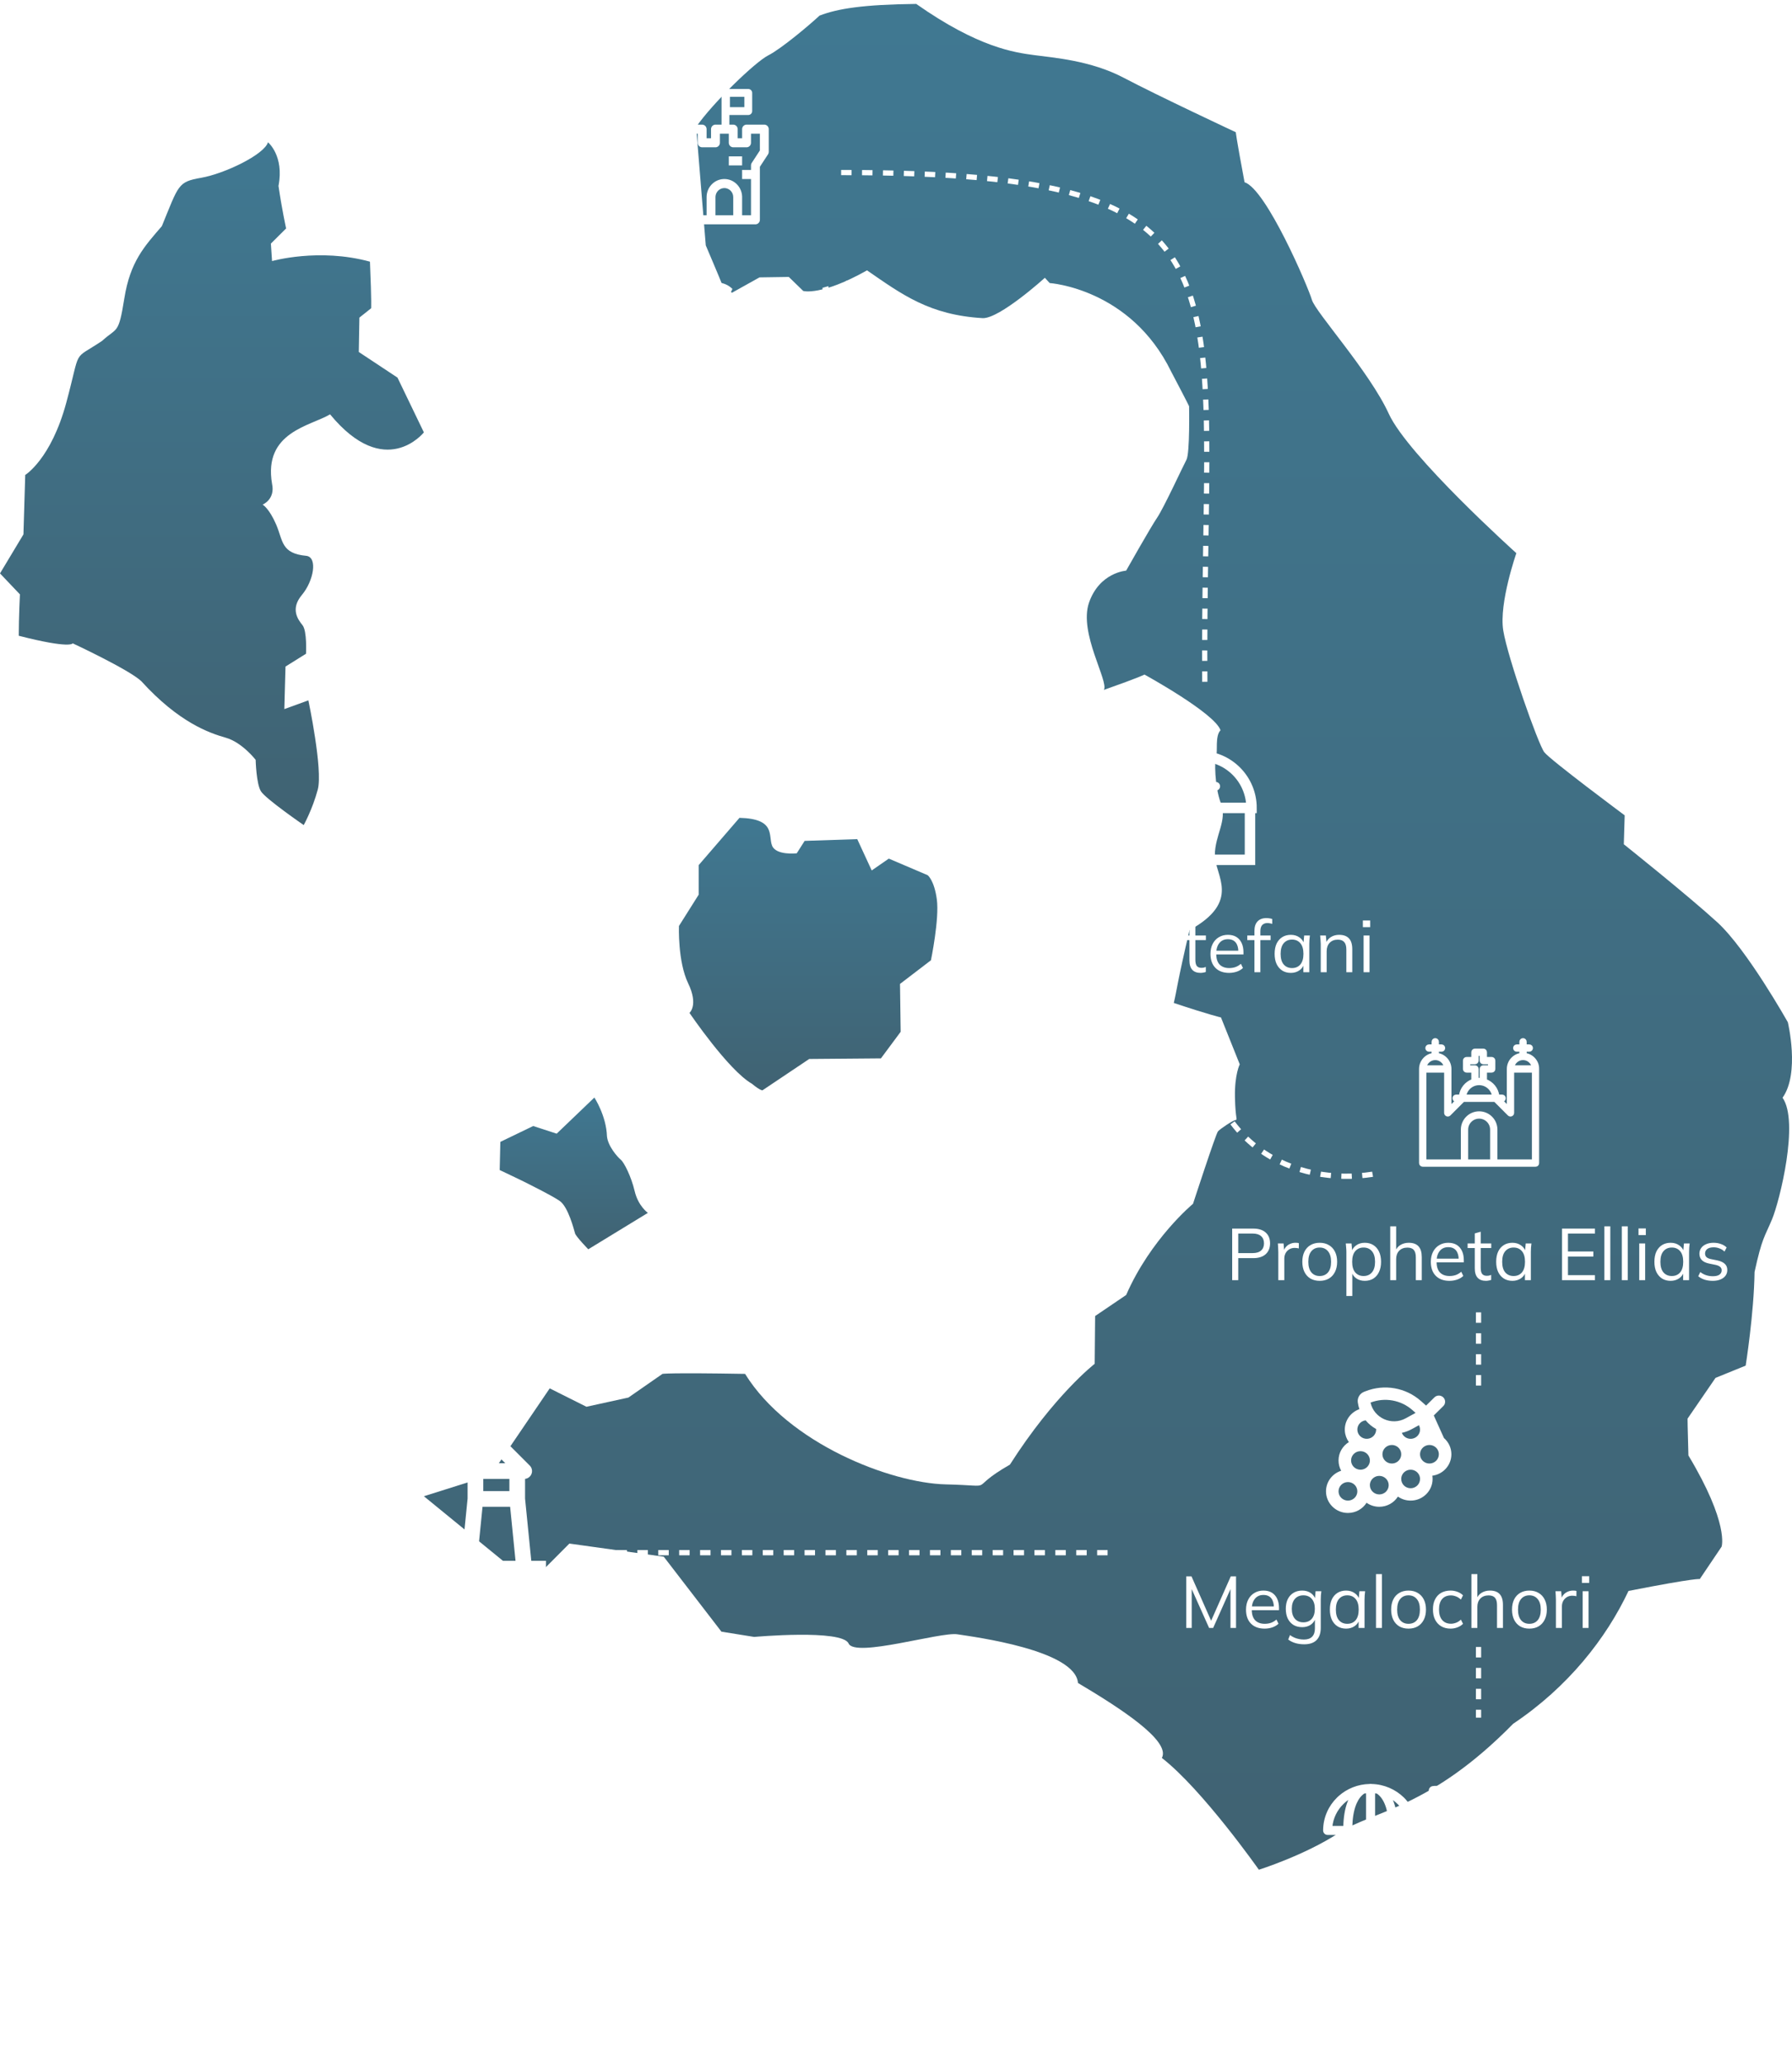<svg xmlns="http://www.w3.org/2000/svg" width="343" height="395" viewBox="0 0 343 395" fill="none"><path d="M341.188 209.972C344.419 214.559 340.628 229.765 339.179 233.233C337.729 236.7 337.284 236.7 335.834 243.298C335.725 251.238 334.133 261.218 334.133 261.218L328.362 263.566L323.008 271.363C323.008 271.363 323.008 272.957 323.174 278.406C331.033 291.488 329.526 295.852 329.526 295.852L325.343 302.056C325.343 302.056 325.006 301.719 311.706 304.318C307.442 313.372 300.165 322.683 289.628 329.727C273.571 346.081 262.777 346.332 256.259 350.605C249.735 354.884 240.956 357.649 240.956 357.649C240.956 357.649 230.162 342.305 222.388 336.262C224.146 332.988 214.363 326.699 206.331 321.923C205.829 315.634 186.508 313.115 183.248 312.612C179.989 312.11 163.681 317.142 162.426 314.372C161.17 311.601 144.36 313.115 144.36 313.115L138.087 312.11L127.048 297.771L108.982 295.258L103.714 300.542H98.696L81.133 286.204L93.93 282.177L105.22 265.571L112.247 269.089L120.278 267.33L126.802 262.8C126.802 262.8 127.807 262.549 142.613 262.8C150.896 276.139 170.463 283.679 181.005 283.936C191.542 284.187 184.516 285.193 193.3 280.16C201.828 266.822 209.528 260.875 209.528 260.875L209.613 251.735L215.555 247.708C220.242 236.974 228.353 230.262 228.353 230.262C228.353 230.262 232.702 216.924 233.119 216.427C233.536 215.924 235.961 214.331 236.464 214.245C236.966 214.159 236.464 214.245 236.378 209.881C236.293 205.516 237.297 203.591 237.297 203.591L233.701 194.617C233.701 194.617 231.446 194.114 224.671 191.847C225.259 189.419 225.259 188.242 227.679 177.925C237.714 172.39 232.531 167.443 232.531 163.587C232.531 159.732 234.957 156.961 233.701 153.694C232.445 150.42 232.445 145.308 232.782 144.554C233.113 143.8 232.531 140.778 233.615 139.687C232.525 136.414 219.06 129.033 219.06 129.033C219.06 129.033 218.392 129.456 211.286 131.969C212.29 130.376 206.434 121.07 208.443 115.278C210.453 109.491 215.55 109.154 215.55 109.154C215.55 109.154 220.236 100.848 221.492 99.009C222.748 97.164 226.423 89.195 227.097 87.938C227.771 86.681 227.599 77.707 227.599 77.707C227.599 77.707 227.434 77.285 224.169 71.081C216.395 55.149 200.915 54.144 200.915 54.144L199.996 53.138C199.996 53.138 191.382 60.936 188.117 60.856C177.911 60.267 172.643 56.326 165.953 51.716C157.169 56.663 153.744 55.657 153.744 55.657L150.981 52.973L145.376 53.058L140.108 55.995C140.108 55.995 138.349 54.824 138.184 54.315C138.018 53.807 135.09 46.935 135.09 46.935L133.247 24.291C136.34 19.761 144.594 11.821 147.048 10.592C149.503 9.364 155.074 4.669 156.86 2.989C160.319 1.647 165.223 0.864 175.371 0.75C187.307 9.136 194.213 10.033 197.901 10.535C201.582 11.038 208.774 11.541 215.133 14.9C221.492 18.259 236.544 25.296 236.544 25.296C236.544 25.296 236.544 25.965 238.216 34.859C242.4 36.201 250.425 54.989 251.099 57.337C251.767 59.685 262.138 71.092 265.82 79.141C269.501 87.19 290.239 105.812 290.239 105.812C290.239 105.812 286.894 115.375 287.727 120.573C288.56 125.771 294.422 142.377 295.587 143.885C296.757 145.399 310.976 155.961 310.976 155.961L310.81 161.497C310.81 161.497 323.019 171.225 328.71 176.423C334.395 181.621 342.204 195.542 342.204 195.542C342.204 195.542 344.544 205.271 341.199 209.966H341.211L341.188 209.972Z" fill="url(#paint0_linear_239_2921)" fill-opacity="0.75"></path><path d="M51.282 27.202C51.282 27.202 54.426 29.764 53.304 35.561C53.974 40.131 54.764 43.697 54.764 43.697L51.849 46.596L52.072 49.939C52.072 49.939 61.047 47.377 70.812 50.053C71.15 58.19 71.035 58.966 71.035 58.966L68.79 60.752L68.676 67.33L76.081 72.231L81.133 82.707C81.133 82.707 73.727 92.07 63.178 79.255C59.478 81.486 50.383 82.599 52.067 92.515C52.737 95.522 50.268 96.526 50.268 96.526C50.268 96.526 51.5 97.194 52.851 100.315C54.203 103.436 53.751 105.884 58.687 106.329C60.818 106.665 60.033 111.121 57.788 113.797C55.543 116.473 57.004 118.476 57.903 119.589C58.802 120.701 58.573 125.049 58.573 125.049L54.644 127.503L54.421 135.639L59.025 133.967C59.025 133.967 61.832 147.227 60.824 151.021C59.816 154.81 58.132 157.823 58.132 157.823C58.132 157.823 50.835 152.807 49.942 151.358C49.043 149.909 48.934 145.344 48.934 145.344C48.934 145.344 46.351 142.001 43.212 141.111C40.068 140.215 34.238 138.212 27.05 130.304C24.69 128.073 13.917 123.058 13.917 123.058C13.917 123.058 13.579 124.17 3.591 121.609C3.591 118.157 3.814 113.695 3.814 113.695L0 109.684L4.49 102.215L4.828 90.849C4.828 90.849 9.765 87.842 12.686 77.03C15.601 66.223 13.694 69.116 19.53 65.213C22.445 62.538 22.674 64.101 23.797 57.077C24.919 50.053 27.611 47.161 30.979 43.258C34.232 35.344 34.009 34.791 38.499 34.009C42.989 33.227 50.618 29.553 51.294 27.208H51.282V27.202Z" fill="url(#paint1_linear_239_2921)" fill-opacity="0.75"></path><path d="M106.557 216.845L113.768 209.939C113.768 209.939 116.05 213.418 116.175 217.349C116.358 219.258 118.212 221.338 118.828 221.842C119.444 222.347 120.802 224.983 121.481 227.848C122.16 230.713 124.008 232.003 124.008 232.003L112.599 238.966C112.599 238.966 110.254 236.553 110.072 235.934C109.883 235.315 108.777 230.828 107.111 229.705C105.445 228.582 101.748 226.788 101.007 226.392C100.265 225.997 95.644 223.808 95.644 223.808L95.77 218.421L102.057 215.389L106.557 216.851V216.845Z" fill="url(#paint2_linear_239_2921)" fill-opacity="0.75"></path><path d="M141.536 156.445L133.73 165.487V171.138L129.953 177.128C129.953 177.128 129.701 183.913 131.719 188.093C133.736 192.273 131.971 193.745 131.971 193.745C131.971 193.745 139.398 204.71 143.932 207.31C145.571 208.667 145.949 208.552 145.949 208.552L154.89 202.563L168.616 202.448L172.393 197.364L172.267 188.208L178.187 183.684C178.187 183.684 179.826 175.771 179.316 172.043C178.812 168.315 177.551 167.405 177.551 167.405L170.123 164.238L166.851 166.5L164.083 160.511L154.013 160.849L152.5 163.225C152.5 163.225 148.534 163.677 147.777 161.753C147.021 159.829 148.534 156.611 141.548 156.439L141.536 156.445Z" fill="url(#paint3_linear_239_2921)" fill-opacity="0.75"></path><path d="M229.775 139.471V143.884" stroke="white"></path><path d="M228.119 141.125H231.429" stroke="white"></path><path d="M219.688 154.539C219.688 153.235 219.944 151.944 220.443 150.739C220.943 149.534 221.674 148.439 222.596 147.517C223.518 146.595 224.613 145.863 225.818 145.364C227.023 144.865 228.314 144.608 229.619 144.608C230.923 144.608 232.214 144.865 233.419 145.364C234.624 145.863 235.719 146.595 236.641 147.517C237.563 148.439 238.295 149.534 238.794 150.739C239.293 151.944 239.55 153.235 239.55 154.539L219.688 154.539Z" stroke="white" stroke-width="2"></path><path d="M220.256 154.471V164.471H239.256V154.471" stroke="white" stroke-width="2"></path><circle cx="226.083" cy="150.402" r="0.828" fill="white"></circle><circle cx="229.394" cy="150.402" r="0.828" fill="white"></circle><circle cx="232.705" cy="150.402" r="0.828" fill="white"></circle><path d="M196.351 185.971V176.101H202.511V177.053H197.513V180.511H202.203V181.463H197.513V185.971H196.351ZM204.086 185.971V178.943H205.22V185.971H204.086ZM203.946 177.347V176.073H205.346V177.347H203.946ZM207.394 185.971V180.637C207.394 180.357 207.385 180.072 207.366 179.783C207.357 179.493 207.338 179.213 207.31 178.943H208.402L208.542 180.651L208.346 180.665C208.44 180.245 208.603 179.899 208.836 179.629C209.07 179.358 209.345 179.157 209.662 179.027C209.98 178.887 210.311 178.817 210.656 178.817C210.796 178.817 210.918 178.821 211.02 178.831C211.132 178.84 211.235 178.863 211.328 178.901L211.314 179.909C211.174 179.862 211.044 179.834 210.922 179.825C210.81 179.806 210.68 179.797 210.53 179.797C210.12 179.797 209.76 179.895 209.452 180.091C209.154 180.287 208.925 180.539 208.766 180.847C208.617 181.155 208.542 181.481 208.542 181.827V185.971H207.394ZM215.31 186.097C214.638 186.097 214.05 185.952 213.546 185.663C213.052 185.364 212.669 184.944 212.398 184.403C212.128 183.852 211.992 183.203 211.992 182.457C211.992 181.701 212.128 181.052 212.398 180.511C212.669 179.969 213.052 179.554 213.546 179.265C214.05 178.966 214.638 178.817 215.31 178.817C215.992 178.817 216.58 178.966 217.074 179.265C217.578 179.554 217.966 179.969 218.236 180.511C218.516 181.052 218.656 181.701 218.656 182.457C218.656 183.203 218.516 183.852 218.236 184.403C217.966 184.944 217.578 185.364 217.074 185.663C216.58 185.952 215.992 186.097 215.31 186.097ZM215.31 185.173C215.982 185.173 216.514 184.944 216.906 184.487C217.298 184.02 217.494 183.343 217.494 182.457C217.494 181.561 217.294 180.884 216.892 180.427C216.5 179.96 215.973 179.727 215.31 179.727C214.648 179.727 214.12 179.96 213.728 180.427C213.336 180.884 213.14 181.561 213.14 182.457C213.14 183.343 213.336 184.02 213.728 184.487C214.12 184.944 214.648 185.173 215.31 185.173ZM222.762 186.097C222.202 186.097 221.68 186.022 221.194 185.873C220.709 185.714 220.308 185.495 219.99 185.215L220.382 184.417C220.728 184.687 221.101 184.888 221.502 185.019C221.913 185.149 222.338 185.215 222.776 185.215C223.336 185.215 223.756 185.117 224.036 184.921C224.326 184.715 224.47 184.435 224.47 184.081C224.47 183.81 224.377 183.595 224.19 183.437C224.013 183.269 223.719 183.138 223.308 183.045L222.006 182.779C221.409 182.648 220.961 182.429 220.662 182.121C220.364 181.803 220.214 181.402 220.214 180.917C220.214 180.506 220.322 180.147 220.536 179.839C220.751 179.521 221.064 179.274 221.474 179.097C221.885 178.91 222.366 178.817 222.916 178.817C223.43 178.817 223.901 178.896 224.33 179.055C224.769 179.204 225.133 179.423 225.422 179.713L225.016 180.497C224.736 180.226 224.414 180.025 224.05 179.895C223.696 179.755 223.327 179.685 222.944 179.685C222.394 179.685 221.978 179.797 221.698 180.021C221.428 180.235 221.292 180.52 221.292 180.875C221.292 181.145 221.376 181.369 221.544 181.547C221.722 181.715 221.992 181.841 222.356 181.925L223.658 182.191C224.293 182.331 224.764 182.55 225.072 182.849C225.39 183.138 225.548 183.53 225.548 184.025C225.548 184.445 225.432 184.813 225.198 185.131C224.965 185.439 224.638 185.677 224.218 185.845C223.808 186.013 223.322 186.097 222.762 186.097ZM229.793 186.097C229.103 186.097 228.575 185.901 228.211 185.509C227.847 185.107 227.665 184.505 227.665 183.703V179.825H226.293V178.943H227.665V177.025L228.799 176.703V178.943H230.815V179.825H228.799V183.577C228.799 184.137 228.893 184.538 229.079 184.781C229.275 185.014 229.565 185.131 229.947 185.131C230.125 185.131 230.283 185.117 230.423 185.089C230.563 185.051 230.689 185.009 230.801 184.963V185.915C230.671 185.971 230.512 186.013 230.325 186.041C230.148 186.078 229.971 186.097 229.793 186.097ZM235.249 186.097C234.148 186.097 233.28 185.779 232.645 185.145C232.011 184.501 231.693 183.609 231.693 182.471C231.693 181.733 231.833 181.094 232.113 180.553C232.393 180.002 232.785 179.577 233.289 179.279C233.793 178.971 234.372 178.817 235.025 178.817C235.669 178.817 236.211 178.952 236.649 179.223C237.088 179.493 237.424 179.881 237.657 180.385C237.891 180.879 238.007 181.467 238.007 182.149V182.569H232.561V181.855H237.265L237.027 182.037C237.027 181.29 236.859 180.707 236.523 180.287C236.187 179.867 235.688 179.657 235.025 179.657C234.325 179.657 233.779 179.904 233.387 180.399C232.995 180.884 232.799 181.542 232.799 182.373V182.499C232.799 183.376 233.014 184.043 233.443 184.501C233.882 184.949 234.493 185.173 235.277 185.173C235.697 185.173 236.089 185.112 236.453 184.991C236.827 184.86 237.181 184.65 237.517 184.361L237.909 185.159C237.601 185.457 237.209 185.691 236.733 185.859C236.267 186.017 235.772 186.097 235.249 186.097ZM240.107 185.971V179.825H238.735V178.943H240.415L240.107 179.237V178.061C240.107 177.267 240.307 176.661 240.709 176.241C241.11 175.821 241.684 175.611 242.431 175.611C242.617 175.611 242.809 175.629 243.005 175.667C243.21 175.695 243.378 175.737 243.509 175.793V176.731C243.397 176.684 243.257 176.647 243.089 176.619C242.93 176.581 242.767 176.563 242.599 176.563C242.309 176.563 242.062 176.623 241.857 176.745C241.651 176.857 241.497 177.029 241.395 177.263C241.292 177.496 241.241 177.795 241.241 178.159V179.181L241.059 178.943H243.201V179.825H241.241V185.971H240.107ZM247.079 186.097C246.453 186.097 245.907 185.952 245.441 185.663C244.974 185.364 244.61 184.944 244.349 184.403C244.097 183.861 243.971 183.213 243.971 182.457C243.971 181.691 244.097 181.038 244.349 180.497C244.61 179.955 244.974 179.54 245.441 179.251C245.907 178.961 246.453 178.817 247.079 178.817C247.713 178.817 248.259 178.98 248.717 179.307C249.183 179.624 249.491 180.058 249.641 180.609H249.473L249.627 178.943H250.719C250.691 179.213 250.663 179.489 250.635 179.769C250.616 180.039 250.607 180.305 250.607 180.567V185.971H249.473V184.319H249.627C249.477 184.869 249.169 185.303 248.703 185.621C248.236 185.938 247.695 186.097 247.079 186.097ZM247.303 185.173C247.975 185.173 248.507 184.944 248.899 184.487C249.291 184.02 249.487 183.343 249.487 182.457C249.487 181.561 249.291 180.884 248.899 180.427C248.507 179.96 247.975 179.727 247.303 179.727C246.64 179.727 246.108 179.96 245.707 180.427C245.315 180.884 245.119 181.561 245.119 182.457C245.119 183.343 245.315 184.02 245.707 184.487C246.108 184.944 246.64 185.173 247.303 185.173ZM252.799 185.971V180.567C252.799 180.305 252.785 180.039 252.757 179.769C252.739 179.489 252.715 179.213 252.687 178.943H253.779L253.919 180.483H253.751C253.957 179.941 254.283 179.531 254.731 179.251C255.189 178.961 255.716 178.817 256.313 178.817C257.144 178.817 257.769 179.041 258.189 179.489C258.619 179.927 258.833 180.623 258.833 181.575V185.971H257.699V181.645C257.699 180.982 257.564 180.501 257.293 180.203C257.032 179.895 256.621 179.741 256.061 179.741C255.408 179.741 254.89 179.941 254.507 180.343C254.125 180.744 253.933 181.281 253.933 181.953V185.971H252.799ZM261.002 185.971V178.943H262.136V185.971H261.002ZM260.862 177.347V176.073H262.262V177.347H260.862Z" fill="white"></path><path d="M91 286.725V281.392H99V286.725M91 286.725H99M91 286.725L89.667 300.059H100.333L99 286.725M87 300.059H103M100.333 281.392H89.667L95 276.059L100.333 281.392Z" stroke="white" stroke-width="3" stroke-linecap="square" stroke-linejoin="round"></path><path d="M60.232 322.059V312.189H61.394V321.051H66.378V322.059H60.232ZM67.735 322.059V315.031H68.869V322.059H67.735ZM67.595 313.435V312.161H68.995V313.435H67.595ZM74.165 325.181C73.558 325.181 72.998 325.106 72.485 324.957C71.972 324.807 71.51 324.579 71.099 324.271L71.435 323.417C71.724 323.622 72.009 323.785 72.289 323.907C72.569 324.028 72.858 324.117 73.157 324.173C73.456 324.238 73.773 324.271 74.109 324.271C74.799 324.271 75.322 324.089 75.677 323.725C76.031 323.361 76.209 322.843 76.209 322.171V320.113H76.349C76.2 320.663 75.891 321.102 75.425 321.429C74.958 321.746 74.412 321.905 73.787 321.905C73.143 321.905 72.583 321.765 72.107 321.485C71.64 321.195 71.276 320.789 71.015 320.267C70.763 319.735 70.637 319.109 70.637 318.391C70.637 317.681 70.763 317.065 71.015 316.543C71.276 316.02 71.64 315.619 72.107 315.339C72.583 315.049 73.143 314.905 73.787 314.905C74.421 314.905 74.968 315.063 75.425 315.381C75.891 315.698 76.2 316.137 76.349 316.697L76.209 316.557L76.335 315.031H77.441C77.403 315.301 77.376 315.577 77.357 315.857C77.338 316.127 77.329 316.393 77.329 316.655V322.017C77.329 323.062 77.058 323.851 76.517 324.383C75.985 324.915 75.201 325.181 74.165 325.181ZM73.997 320.981C74.678 320.981 75.215 320.757 75.607 320.309C75.999 319.851 76.195 319.212 76.195 318.391C76.195 317.569 75.999 316.935 75.607 316.487C75.215 316.039 74.678 315.815 73.997 315.815C73.325 315.815 72.788 316.039 72.387 316.487C71.986 316.935 71.785 317.569 71.785 318.391C71.785 319.212 71.986 319.851 72.387 320.309C72.788 320.757 73.325 320.981 73.997 320.981ZM79.506 322.059V311.755H80.64V316.585H80.458C80.654 316.034 80.981 315.619 81.438 315.339C81.905 315.049 82.442 314.905 83.048 314.905C83.888 314.905 84.514 315.133 84.924 315.591C85.335 316.039 85.54 316.72 85.54 317.635V322.059H84.406V317.705C84.406 317.051 84.276 316.575 84.014 316.277C83.762 315.978 83.352 315.829 82.782 315.829C82.129 315.829 81.606 316.029 81.214 316.431C80.832 316.832 80.64 317.359 80.64 318.013V322.059H79.506ZM90.201 322.185C89.511 322.185 88.984 321.989 88.62 321.597C88.255 321.195 88.073 320.593 88.073 319.791V315.913H86.701V315.031H88.073V313.113L89.207 312.791V315.031H91.224V315.913H89.207V319.665C89.207 320.225 89.301 320.626 89.487 320.869C89.683 321.102 89.973 321.219 90.356 321.219C90.533 321.219 90.692 321.205 90.832 321.177C90.972 321.139 91.097 321.097 91.21 321.051V322.003C91.079 322.059 90.92 322.101 90.734 322.129C90.556 322.166 90.379 322.185 90.201 322.185ZM92.604 322.059V311.755H93.738V316.585H93.556C93.752 316.034 94.079 315.619 94.536 315.339C95.003 315.049 95.539 314.905 96.146 314.905C96.986 314.905 97.611 315.133 98.022 315.591C98.433 316.039 98.638 316.72 98.638 317.635V322.059H97.504V317.705C97.504 317.051 97.373 316.575 97.112 316.277C96.86 315.978 96.449 315.829 95.88 315.829C95.227 315.829 94.704 316.029 94.312 316.431C93.929 316.832 93.738 317.359 93.738 318.013V322.059H92.604ZM103.691 322.185C103.019 322.185 102.431 322.04 101.927 321.751C101.433 321.452 101.05 321.032 100.779 320.491C100.509 319.94 100.373 319.291 100.373 318.545C100.373 317.789 100.509 317.14 100.779 316.599C101.05 316.057 101.433 315.642 101.927 315.353C102.431 315.054 103.019 314.905 103.691 314.905C104.373 314.905 104.961 315.054 105.455 315.353C105.959 315.642 106.347 316.057 106.617 316.599C106.897 317.14 107.037 317.789 107.037 318.545C107.037 319.291 106.897 319.94 106.617 320.491C106.347 321.032 105.959 321.452 105.455 321.751C104.961 322.04 104.373 322.185 103.691 322.185ZM103.691 321.261C104.363 321.261 104.895 321.032 105.287 320.575C105.679 320.108 105.875 319.431 105.875 318.545C105.875 317.649 105.675 316.972 105.273 316.515C104.881 316.048 104.354 315.815 103.691 315.815C103.029 315.815 102.501 316.048 102.109 316.515C101.717 316.972 101.521 317.649 101.521 318.545C101.521 319.431 101.717 320.108 102.109 320.575C102.501 321.032 103.029 321.261 103.691 321.261ZM111.283 322.185C110.453 322.185 109.823 321.956 109.393 321.499C108.973 321.041 108.763 320.341 108.763 319.399V315.031H109.897V319.371C109.897 320.015 110.028 320.491 110.289 320.799C110.551 321.097 110.957 321.247 111.507 321.247C112.123 321.247 112.618 321.046 112.991 320.645C113.365 320.243 113.551 319.707 113.551 319.035V315.031H114.685V322.059H113.579V320.477H113.761C113.565 321.018 113.248 321.438 112.809 321.737C112.38 322.035 111.871 322.185 111.283 322.185ZM119.223 322.185C118.663 322.185 118.141 322.11 117.655 321.961C117.17 321.802 116.769 321.583 116.451 321.303L116.843 320.505C117.189 320.775 117.562 320.976 117.963 321.107C118.374 321.237 118.799 321.303 119.237 321.303C119.797 321.303 120.217 321.205 120.497 321.009C120.787 320.803 120.931 320.523 120.931 320.169C120.931 319.898 120.838 319.683 120.651 319.525C120.474 319.357 120.18 319.226 119.769 319.133L118.467 318.867C117.87 318.736 117.422 318.517 117.123 318.209C116.825 317.891 116.675 317.49 116.675 317.005C116.675 316.594 116.783 316.235 116.997 315.927C117.212 315.609 117.525 315.362 117.935 315.185C118.346 314.998 118.827 314.905 119.377 314.905C119.891 314.905 120.362 314.984 120.791 315.143C121.23 315.292 121.594 315.511 121.883 315.801L121.477 316.585C121.197 316.314 120.875 316.113 120.511 315.983C120.157 315.843 119.788 315.773 119.405 315.773C118.855 315.773 118.439 315.885 118.159 316.109C117.889 316.323 117.753 316.608 117.753 316.963C117.753 317.233 117.837 317.457 118.005 317.635C118.183 317.803 118.453 317.929 118.817 318.013L120.119 318.279C120.754 318.419 121.225 318.638 121.533 318.937C121.851 319.226 122.009 319.618 122.009 320.113C122.009 320.533 121.893 320.901 121.659 321.219C121.426 321.527 121.099 321.765 120.679 321.933C120.269 322.101 119.783 322.185 119.223 322.185ZM126.953 322.185C125.851 322.185 124.983 321.867 124.349 321.233C123.714 320.589 123.397 319.697 123.397 318.559C123.397 317.821 123.537 317.182 123.817 316.641C124.097 316.09 124.489 315.665 124.993 315.367C125.497 315.059 126.075 314.905 126.729 314.905C127.373 314.905 127.914 315.04 128.353 315.311C128.791 315.581 129.127 315.969 129.361 316.473C129.594 316.967 129.711 317.555 129.711 318.237V318.657H124.265V317.943H128.969L128.731 318.125C128.731 317.378 128.563 316.795 128.227 316.375C127.891 315.955 127.391 315.745 126.729 315.745C126.029 315.745 125.483 315.992 125.091 316.487C124.699 316.972 124.503 317.63 124.503 318.461V318.587C124.503 319.464 124.717 320.131 125.147 320.589C125.585 321.037 126.197 321.261 126.981 321.261C127.401 321.261 127.793 321.2 128.157 321.079C128.53 320.948 128.885 320.738 129.221 320.449L129.613 321.247C129.305 321.545 128.913 321.779 128.437 321.947C127.97 322.105 127.475 322.185 126.953 322.185Z" fill="white"></path><path d="M262.335 341.423C262.392 341.423 262.45 341.431 262.506 341.445C264.872 341.494 267.009 342.454 268.572 343.979L268.866 344.281C270.3 345.823 271.177 347.873 271.185 350.126L271.171 350.261C271.122 350.498 270.947 350.685 270.72 350.757V350.794H262.997V363.601H264.242L265.664 362.037H264.969V360.438H267.651L264.645 357.105L264.51 356.956L264.659 356.822L265.549 356.021L265.697 355.888L265.831 356.036L267.696 358.102H272.589C272.872 358.102 273.122 358.249 273.265 358.471L274.653 360.436H277.272C277.506 360.436 277.72 360.536 277.866 360.701L280.789 363.601H284.235V365.2H253.623V363.601H261.665V350.794H254.118C253.751 350.794 253.45 350.497 253.45 350.126C253.45 350.116 253.451 350.099 253.453 350.078C253.473 347.693 254.468 345.538 256.064 343.978L256.065 343.977L256.367 343.696C257.906 342.33 259.936 341.482 262.165 341.445C262.221 341.431 262.279 341.423 262.335 341.423ZM266.401 363.604H278.521L276.944 362.04H267.823L266.401 363.604ZM269.806 360.438H272.695L272.176 359.703H269.142L269.806 360.438ZM266.121 343.785C266.289 344.094 266.441 344.421 266.572 344.769L266.666 345.028C267.103 346.295 267.321 347.801 267.358 349.462H269.818C269.662 347.814 268.955 346.323 267.873 345.169L267.643 344.934C267.19 344.491 266.678 344.104 266.121 343.785ZM263.002 349.462H266.028C265.996 348.045 265.822 346.774 265.488 345.705L265.327 345.239C264.927 344.181 264.357 343.377 263.609 342.886C263.409 342.853 263.207 342.829 263.002 342.811V349.462ZM258.556 343.763C258.08 344.032 257.638 344.35 257.236 344.71L256.995 344.936C255.784 346.119 254.985 347.702 254.818 349.462H257.313C257.351 347.696 257.598 346.102 258.092 344.787L258.271 344.343C258.359 344.142 258.454 343.948 258.556 343.763ZM261.667 342.807C261.465 342.824 261.265 342.847 261.068 342.878C260.408 343.309 259.885 343.982 259.496 344.858L259.335 345.254C258.901 346.406 258.677 347.84 258.641 349.459H261.667V342.807ZM281.722 346.096C282.008 345.929 282.375 346.029 282.539 346.313L282.59 346.425C282.679 346.69 282.57 346.989 282.319 347.132L282.32 347.133C282.046 347.29 281.814 347.509 281.635 347.773L281.634 347.772C281.46 348.033 281.335 348.341 281.272 348.688L281.271 348.687C281.248 348.841 281.169 348.988 281.028 349.088L281.027 349.087C280.759 349.28 280.386 349.216 280.194 348.95L280.193 348.949C279.958 348.619 279.689 348.371 279.4 348.198H279.399C279.102 348.019 278.774 347.914 278.426 347.877V347.876C278.099 347.842 277.858 347.55 277.892 347.221L277.916 347.103C277.987 346.875 278.189 346.71 278.427 346.686H278.55L278.742 346.711C279.19 346.782 279.619 346.934 280.017 347.173H280.016C280.16 347.259 280.298 347.357 280.432 347.465C280.496 347.339 280.566 347.22 280.643 347.105V347.104L280.752 346.951C280.979 346.654 281.252 346.399 281.563 346.194L281.722 346.096ZM280.618 340.8C280.885 340.808 281.12 340.979 281.217 341.225L281.253 341.354L281.263 341.489C281.253 341.8 281.023 342.069 280.71 342.124H280.709C280.159 342.219 279.683 342.465 279.32 342.825L279.319 342.826C278.959 343.182 278.7 343.661 278.586 344.235L278.555 344.396H278.528C278.498 344.46 278.459 344.521 278.408 344.573L278.304 344.659C278.001 344.863 277.587 344.787 277.381 344.481V344.48C277.024 343.956 276.59 343.596 276.11 343.383L276.108 343.382C275.606 343.153 275.037 343.084 274.428 343.164H274.427C274.063 343.21 273.731 342.955 273.682 342.592V342.59C273.636 342.227 273.89 341.894 274.254 341.845L274.567 341.813C275.192 341.77 275.8 341.847 276.37 342.052L276.651 342.164L276.652 342.165L276.818 342.243C277.124 342.397 277.412 342.591 277.681 342.826C277.868 342.473 278.102 342.155 278.378 341.881L278.596 341.682C279.121 341.236 279.764 340.935 280.482 340.81L280.618 340.8Z" fill="white" stroke="white" stroke-width="0.4"></path><path d="M224.076 391V381.13H228.094C229.13 381.13 229.928 381.382 230.488 381.886C231.048 382.381 231.328 383.071 231.328 383.958C231.328 384.826 231.048 385.517 230.488 386.03C229.928 386.534 229.13 386.786 228.094 386.786H225.238V391H224.076ZM225.238 385.82H227.982C228.7 385.82 229.242 385.657 229.606 385.33C229.979 385.003 230.166 384.546 230.166 383.958C230.166 383.361 229.979 382.899 229.606 382.572C229.242 382.245 228.7 382.082 227.982 382.082H225.238V385.82ZM235.89 391.126C234.789 391.126 233.921 390.809 233.286 390.174C232.651 389.53 232.334 388.639 232.334 387.5C232.334 386.763 232.474 386.123 232.754 385.582C233.034 385.031 233.426 384.607 233.93 384.308C234.434 384 235.013 383.846 235.666 383.846C236.31 383.846 236.851 383.981 237.29 384.252C237.729 384.523 238.065 384.91 238.298 385.414C238.531 385.909 238.648 386.497 238.648 387.178V387.598H233.202V386.884H237.906L237.668 387.066C237.668 386.319 237.5 385.736 237.164 385.316C236.828 384.896 236.329 384.686 235.666 384.686C234.966 384.686 234.42 384.933 234.028 385.428C233.636 385.913 233.44 386.571 233.44 387.402V387.528C233.44 388.405 233.655 389.073 234.084 389.53C234.523 389.978 235.134 390.202 235.918 390.202C236.338 390.202 236.73 390.141 237.094 390.02C237.467 389.889 237.822 389.679 238.158 389.39L238.55 390.188C238.242 390.487 237.85 390.72 237.374 390.888C236.907 391.047 236.413 391.126 235.89 391.126ZM240.355 391V385.666C240.355 385.386 240.346 385.101 240.327 384.812C240.318 384.523 240.299 384.243 240.271 383.972H241.363L241.503 385.68L241.307 385.694C241.401 385.274 241.564 384.929 241.797 384.658C242.031 384.387 242.306 384.187 242.623 384.056C242.941 383.916 243.272 383.846 243.617 383.846C243.757 383.846 243.879 383.851 243.981 383.86C244.093 383.869 244.196 383.893 244.289 383.93L244.275 384.938C244.135 384.891 244.005 384.863 243.883 384.854C243.771 384.835 243.641 384.826 243.491 384.826C243.081 384.826 242.721 384.924 242.413 385.12C242.115 385.316 241.886 385.568 241.727 385.876C241.578 386.184 241.503 386.511 241.503 386.856V391H240.355ZM245.469 391V383.972H246.603V391H245.469ZM245.329 382.376V381.102H246.729V382.376H245.329ZM251.143 391.126C250.583 391.126 250.061 391.051 249.575 390.902C249.09 390.743 248.689 390.524 248.371 390.244L248.763 389.446C249.109 389.717 249.482 389.917 249.883 390.048C250.294 390.179 250.719 390.244 251.157 390.244C251.717 390.244 252.137 390.146 252.417 389.95C252.707 389.745 252.851 389.465 252.851 389.11C252.851 388.839 252.758 388.625 252.571 388.466C252.394 388.298 252.1 388.167 251.689 388.074L250.387 387.808C249.79 387.677 249.342 387.458 249.043 387.15C248.745 386.833 248.595 386.431 248.595 385.946C248.595 385.535 248.703 385.176 248.917 384.868C249.132 384.551 249.445 384.303 249.855 384.126C250.266 383.939 250.747 383.846 251.297 383.846C251.811 383.846 252.282 383.925 252.711 384.084C253.15 384.233 253.514 384.453 253.803 384.742L253.397 385.526C253.117 385.255 252.795 385.055 252.431 384.924C252.077 384.784 251.708 384.714 251.325 384.714C250.775 384.714 250.359 384.826 250.079 385.05C249.809 385.265 249.673 385.549 249.673 385.904C249.673 386.175 249.757 386.399 249.925 386.576C250.103 386.744 250.373 386.87 250.737 386.954L252.039 387.22C252.674 387.36 253.145 387.579 253.453 387.878C253.771 388.167 253.929 388.559 253.929 389.054C253.929 389.474 253.813 389.843 253.579 390.16C253.346 390.468 253.019 390.706 252.599 390.874C252.189 391.042 251.703 391.126 251.143 391.126ZM258.089 391.126C257.529 391.126 257.006 391.051 256.521 390.902C256.035 390.743 255.634 390.524 255.317 390.244L255.709 389.446C256.054 389.717 256.427 389.917 256.829 390.048C257.239 390.179 257.664 390.244 258.103 390.244C258.663 390.244 259.083 390.146 259.363 389.95C259.652 389.745 259.797 389.465 259.797 389.11C259.797 388.839 259.703 388.625 259.517 388.466C259.339 388.298 259.045 388.167 258.635 388.074L257.333 387.808C256.735 387.677 256.287 387.458 255.989 387.15C255.69 386.833 255.541 386.431 255.541 385.946C255.541 385.535 255.648 385.176 255.863 384.868C256.077 384.551 256.39 384.303 256.801 384.126C257.211 383.939 257.692 383.846 258.243 383.846C258.756 383.846 259.227 383.925 259.657 384.084C260.095 384.233 260.459 384.453 260.749 384.742L260.343 385.526C260.063 385.255 259.741 385.055 259.377 384.924C259.022 384.784 258.653 384.714 258.271 384.714C257.72 384.714 257.305 384.826 257.025 385.05C256.754 385.265 256.619 385.549 256.619 385.904C256.619 386.175 256.703 386.399 256.871 386.576C257.048 386.744 257.319 386.87 257.683 386.954L258.985 387.22C259.619 387.36 260.091 387.579 260.399 387.878C260.716 388.167 260.875 388.559 260.875 389.054C260.875 389.474 260.758 389.843 260.525 390.16C260.291 390.468 259.965 390.706 259.545 390.874C259.134 391.042 258.649 391.126 258.089 391.126ZM265.37 391.126C264.745 391.126 264.199 390.981 263.732 390.692C263.265 390.393 262.901 389.973 262.64 389.432C262.388 388.891 262.262 388.242 262.262 387.486C262.262 386.721 262.388 386.067 262.64 385.526C262.901 384.985 263.265 384.569 263.732 384.28C264.199 383.991 264.745 383.846 265.37 383.846C266.005 383.846 266.551 384.009 267.008 384.336C267.475 384.653 267.783 385.087 267.932 385.638H267.764L267.918 383.972H269.01C268.982 384.243 268.954 384.518 268.926 384.798C268.907 385.069 268.898 385.335 268.898 385.596V391H267.764V389.348H267.918C267.769 389.899 267.461 390.333 266.994 390.65C266.527 390.967 265.986 391.126 265.37 391.126ZM265.594 390.202C266.266 390.202 266.798 389.973 267.19 389.516C267.582 389.049 267.778 388.373 267.778 387.486C267.778 386.59 267.582 385.913 267.19 385.456C266.798 384.989 266.266 384.756 265.594 384.756C264.931 384.756 264.399 384.989 263.998 385.456C263.606 385.913 263.41 386.59 263.41 387.486C263.41 388.373 263.606 389.049 263.998 389.516C264.399 389.973 264.931 390.202 265.594 390.202ZM274.867 391V381.13H278.815C279.86 381.13 280.667 381.354 281.237 381.802C281.806 382.25 282.091 382.885 282.091 383.706C282.091 384.322 281.904 384.835 281.531 385.246C281.167 385.657 280.658 385.927 280.005 386.058V385.862C280.733 385.946 281.302 386.198 281.713 386.618C282.133 387.029 282.343 387.584 282.343 388.284C282.343 389.161 282.049 389.833 281.461 390.3C280.882 390.767 280.061 391 278.997 391H274.867ZM276.001 390.062H278.885C279.594 390.062 280.154 389.927 280.565 389.656C280.985 389.376 281.195 388.914 281.195 388.27C281.195 387.617 280.985 387.155 280.565 386.884C280.154 386.604 279.594 386.464 278.885 386.464H276.001V390.062ZM276.001 385.54H278.647C279.412 385.54 279.986 385.391 280.369 385.092C280.751 384.793 280.943 384.364 280.943 383.804C280.943 383.225 280.751 382.791 280.369 382.502C279.986 382.203 279.412 382.054 278.647 382.054H276.001V385.54ZM287.378 391.126C286.277 391.126 285.409 390.809 284.774 390.174C284.14 389.53 283.822 388.639 283.822 387.5C283.822 386.763 283.962 386.123 284.242 385.582C284.522 385.031 284.914 384.607 285.418 384.308C285.922 384 286.501 383.846 287.154 383.846C287.798 383.846 288.34 383.981 288.778 384.252C289.217 384.523 289.553 384.91 289.786 385.414C290.02 385.909 290.136 386.497 290.136 387.178V387.598H284.69V386.884H289.394L289.156 387.066C289.156 386.319 288.988 385.736 288.652 385.316C288.316 384.896 287.817 384.686 287.154 384.686C286.454 384.686 285.908 384.933 285.516 385.428C285.124 385.913 284.928 386.571 284.928 387.402V387.528C284.928 388.405 285.143 389.073 285.572 389.53C286.011 389.978 286.622 390.202 287.406 390.202C287.826 390.202 288.218 390.141 288.582 390.02C288.956 389.889 289.31 389.679 289.646 389.39L290.038 390.188C289.73 390.487 289.338 390.72 288.862 390.888C288.396 391.047 287.901 391.126 287.378 391.126ZM294.546 391.126C293.92 391.126 293.374 390.981 292.908 390.692C292.441 390.393 292.077 389.973 291.816 389.432C291.564 388.891 291.438 388.242 291.438 387.486C291.438 386.721 291.564 386.067 291.816 385.526C292.077 384.985 292.441 384.569 292.908 384.28C293.374 383.991 293.92 383.846 294.546 383.846C295.18 383.846 295.726 384.009 296.184 384.336C296.65 384.653 296.958 385.087 297.108 385.638H296.94L297.094 383.972H298.186C298.158 384.243 298.13 384.518 298.102 384.798C298.083 385.069 298.074 385.335 298.074 385.596V391H296.94V389.348H297.094C296.944 389.899 296.636 390.333 296.17 390.65C295.703 390.967 295.162 391.126 294.546 391.126ZM294.77 390.202C295.442 390.202 295.974 389.973 296.366 389.516C296.758 389.049 296.954 388.373 296.954 387.486C296.954 386.59 296.758 385.913 296.366 385.456C295.974 384.989 295.442 384.756 294.77 384.756C294.107 384.756 293.575 384.989 293.174 385.456C292.782 385.913 292.586 386.59 292.586 387.486C292.586 388.373 292.782 389.049 293.174 389.516C293.575 389.973 294.107 390.202 294.77 390.202ZM303.22 391.126C302.529 391.126 301.927 390.977 301.414 390.678C300.91 390.379 300.518 389.955 300.238 389.404C299.967 388.853 299.832 388.2 299.832 387.444C299.832 386.679 299.972 386.03 300.252 385.498C300.532 384.957 300.924 384.546 301.428 384.266C301.941 383.986 302.539 383.846 303.22 383.846C303.668 383.846 304.102 383.925 304.522 384.084C304.951 384.243 305.306 384.467 305.586 384.756L305.18 385.568C304.9 385.297 304.592 385.097 304.256 384.966C303.929 384.835 303.607 384.77 303.29 384.77C302.562 384.77 301.997 384.999 301.596 385.456C301.195 385.913 300.994 386.581 300.994 387.458C300.994 388.326 301.195 388.998 301.596 389.474C301.997 389.95 302.562 390.188 303.29 390.188C303.598 390.188 303.915 390.127 304.242 390.006C304.578 389.885 304.891 389.684 305.18 389.404L305.586 390.202C305.297 390.501 304.937 390.729 304.508 390.888C304.079 391.047 303.649 391.126 303.22 391.126ZM307.198 391V380.696H308.332V385.526H308.15C308.346 384.975 308.672 384.56 309.13 384.28C309.596 383.991 310.133 383.846 310.74 383.846C311.58 383.846 312.205 384.075 312.616 384.532C313.026 384.98 313.232 385.661 313.232 386.576V391H312.098V386.646C312.098 385.993 311.967 385.517 311.706 385.218C311.454 384.919 311.043 384.77 310.474 384.77C309.82 384.77 309.298 384.971 308.906 385.372C308.523 385.773 308.332 386.301 308.332 386.954V391H307.198Z" fill="white"></path><g filter="url(#filter0_d_239_2921)"><path fill-rule="evenodd" clip-rule="evenodd" d="M261.37 266.121C264.972 264.702 269.078 265.422 271.961 267.978L272.961 268.864L274.556 267.293C275.024 266.831 275.784 266.831 276.253 267.293C276.722 267.755 276.722 268.503 276.253 268.964L274.436 270.754L276.385 275.075C277.256 275.833 277.805 276.941 277.805 278.175C277.805 280.275 276.216 282.01 274.157 282.276C274.188 282.481 274.205 282.69 274.205 282.903C274.205 285.187 272.324 287.039 270.005 287.039C269.097 287.039 268.256 286.756 267.569 286.273C266.827 287.443 265.508 288.221 264.005 288.221C263.097 288.221 262.256 287.938 261.569 287.455C260.827 288.625 259.508 289.403 258.005 289.403C255.685 289.403 253.805 287.551 253.805 285.267C253.805 283.426 255.025 281.867 256.712 281.329C256.388 280.743 256.205 280.071 256.205 279.357C256.205 277.876 256.995 276.577 258.182 275.846C257.739 275.234 257.46 274.496 257.412 273.691C257.299 271.811 258.48 270.15 260.196 269.549C260.055 269.135 259.951 268.7 259.89 268.245C259.773 267.385 260.265 266.556 261.083 266.234L261.37 266.121ZM267.508 279.576C267.492 279.587 267.477 279.599 267.461 279.611C267.164 279.823 266.799 279.948 266.405 279.948C265.411 279.948 264.605 279.154 264.605 278.175C264.605 277.196 265.411 276.402 266.405 276.402C266.79 276.402 267.147 276.521 267.439 276.724C267.468 276.746 267.498 276.768 267.527 276.789C267.94 277.114 268.205 277.614 268.205 278.175C268.205 278.744 267.932 279.251 267.508 279.576ZM271.805 278.175C271.805 277.608 272.075 277.103 272.496 276.778C272.517 276.763 272.537 276.748 272.557 276.733C272.852 276.525 273.214 276.402 273.605 276.402C274 276.402 274.365 276.528 274.662 276.74C274.676 276.751 274.69 276.762 274.705 276.772C275.131 277.096 275.405 277.604 275.405 278.175C275.405 279.154 274.599 279.948 273.605 279.948C273.21 279.948 272.845 279.823 272.549 279.611C272.533 279.599 272.517 279.587 272.501 279.576C272.077 279.251 271.805 278.744 271.805 278.175ZM270.231 273.362L271.595 272.616C271.824 273.042 271.877 273.558 271.699 274.047C271.579 274.374 271.372 274.645 271.113 274.844C271.095 274.858 271.077 274.871 271.059 274.884C270.594 275.215 269.977 275.321 269.396 275.116C269.236 275.059 269.089 274.982 268.957 274.89C268.935 274.873 268.913 274.856 268.89 274.84C268.632 274.639 268.437 274.374 268.322 274.078C268.969 273.937 269.611 273.702 270.231 273.362ZM268.901 281.502C268.477 281.827 268.205 282.333 268.205 282.903C268.205 283.882 269.011 284.676 270.005 284.676C270.999 284.676 271.805 283.882 271.805 282.903C271.805 282.333 271.532 281.827 271.108 281.502C271.092 281.491 271.077 281.479 271.061 281.467C270.764 281.255 270.399 281.13 270.005 281.13C269.61 281.13 269.245 281.255 268.949 281.467C268.933 281.479 268.917 281.491 268.901 281.502ZM262.949 282.649C262.933 282.661 262.917 282.672 262.901 282.684C262.477 283.008 262.205 283.515 262.205 284.085C262.205 285.064 263.011 285.858 264.005 285.858C264.999 285.858 265.805 285.064 265.805 284.085C265.805 283.106 264.999 282.312 264.005 282.312C263.61 282.312 263.245 282.437 262.949 282.649ZM262.205 279.357C262.205 279.926 261.932 280.433 261.508 280.758C261.492 280.769 261.477 280.781 261.461 280.793C261.164 281.005 260.799 281.13 260.405 281.13C259.411 281.13 258.605 280.336 258.605 279.357C258.605 278.378 259.411 277.584 260.405 277.584C261.399 277.584 262.205 278.378 262.205 279.357ZM261.392 271.687C260.453 271.796 259.751 272.61 259.808 273.552C259.866 274.529 260.718 275.275 261.711 275.217C262.702 275.16 263.458 274.323 263.402 273.347C262.639 272.925 261.953 272.365 261.392 271.687ZM270.952 270.264L269.066 271.296C266.338 272.789 262.966 271.228 262.331 268.288C265.067 267.24 268.171 267.798 270.356 269.735L270.952 270.264ZM256.205 285.267C256.205 284.287 257.011 283.494 258.005 283.494C258.999 283.494 259.805 284.287 259.805 285.267C259.805 286.246 258.999 287.039 258.005 287.039C257.011 287.039 256.205 286.246 256.205 285.267Z" fill="white"></path></g><path d="M227.051 311.403V301.533H228.059L232.021 310.479H231.615L235.577 301.533H236.585V311.403H235.521V303.031H235.941L232.203 311.403H231.433L227.681 303.031H228.101V311.403H227.051ZM242.05 311.529C240.949 311.529 240.081 311.212 239.446 310.577C238.812 309.933 238.494 309.042 238.494 307.903C238.494 307.166 238.634 306.527 238.914 305.985C239.194 305.435 239.586 305.01 240.09 304.711C240.594 304.403 241.173 304.249 241.826 304.249C242.47 304.249 243.012 304.385 243.45 304.655C243.889 304.926 244.225 305.313 244.458 305.817C244.692 306.312 244.808 306.9 244.808 307.581V308.001H239.362V307.287H244.066L243.828 307.469C243.828 306.723 243.66 306.139 243.324 305.719C242.988 305.299 242.489 305.089 241.826 305.089C241.126 305.089 240.58 305.337 240.188 305.831C239.796 306.317 239.6 306.975 239.6 307.805V307.931C239.6 308.809 239.815 309.476 240.244 309.933C240.683 310.381 241.294 310.605 242.078 310.605C242.498 310.605 242.89 310.545 243.254 310.423C243.628 310.293 243.982 310.083 244.318 309.793L244.71 310.591C244.402 310.89 244.01 311.123 243.534 311.291C243.068 311.45 242.573 311.529 242.05 311.529ZM249.638 314.525C249.031 314.525 248.471 314.451 247.958 314.301C247.444 314.152 246.982 313.923 246.572 313.615L246.908 312.761C247.197 312.967 247.482 313.13 247.762 313.251C248.042 313.373 248.331 313.461 248.63 313.517C248.928 313.583 249.246 313.615 249.582 313.615C250.272 313.615 250.795 313.433 251.15 313.069C251.504 312.705 251.682 312.187 251.682 311.515V309.457H251.822C251.672 310.008 251.364 310.447 250.898 310.773C250.431 311.091 249.885 311.249 249.26 311.249C248.616 311.249 248.056 311.109 247.58 310.829C247.113 310.54 246.749 310.134 246.488 309.611C246.236 309.079 246.11 308.454 246.11 307.735C246.11 307.026 246.236 306.41 246.488 305.887C246.749 305.365 247.113 304.963 247.58 304.683C248.056 304.394 248.616 304.249 249.26 304.249C249.894 304.249 250.44 304.408 250.898 304.725C251.364 305.043 251.672 305.481 251.822 306.041L251.682 305.901L251.808 304.375H252.914C252.876 304.646 252.848 304.921 252.829 305.201C252.811 305.472 252.802 305.738 252.802 305.999V311.361C252.802 312.407 252.531 313.195 251.99 313.727C251.458 314.259 250.674 314.525 249.638 314.525ZM249.47 310.325C250.151 310.325 250.688 310.101 251.08 309.653C251.472 309.196 251.668 308.557 251.668 307.735C251.668 306.914 251.472 306.279 251.08 305.831C250.688 305.383 250.151 305.159 249.47 305.159C248.798 305.159 248.261 305.383 247.86 305.831C247.458 306.279 247.258 306.914 247.258 307.735C247.258 308.557 247.458 309.196 247.86 309.653C248.261 310.101 248.798 310.325 249.47 310.325ZM257.653 311.529C257.028 311.529 256.482 311.385 256.015 311.095C255.548 310.797 255.184 310.377 254.923 309.835C254.671 309.294 254.545 308.645 254.545 307.889C254.545 307.124 254.671 306.471 254.923 305.929C255.184 305.388 255.548 304.973 256.015 304.683C256.482 304.394 257.028 304.249 257.653 304.249C258.288 304.249 258.834 304.413 259.291 304.739C259.758 305.057 260.066 305.491 260.215 306.041H260.047L260.201 304.375H261.293C261.265 304.646 261.237 304.921 261.209 305.201C261.19 305.472 261.181 305.738 261.181 305.999V311.403H260.047V309.751H260.201C260.052 310.302 259.744 310.736 259.277 311.053C258.81 311.371 258.269 311.529 257.653 311.529ZM257.877 310.605C258.549 310.605 259.081 310.377 259.473 309.919C259.865 309.453 260.061 308.776 260.061 307.889C260.061 306.993 259.865 306.317 259.473 305.859C259.081 305.393 258.549 305.159 257.877 305.159C257.214 305.159 256.682 305.393 256.281 305.859C255.889 306.317 255.693 306.993 255.693 307.889C255.693 308.776 255.889 309.453 256.281 309.919C256.682 310.377 257.214 310.605 257.877 310.605ZM263.374 311.403V301.099H264.508V311.403H263.374ZM269.594 311.529C268.922 311.529 268.334 311.385 267.83 311.095C267.335 310.797 266.952 310.377 266.682 309.835C266.411 309.285 266.276 308.636 266.276 307.889C266.276 307.133 266.411 306.485 266.682 305.943C266.952 305.402 267.335 304.987 267.83 304.697C268.334 304.399 268.922 304.249 269.594 304.249C270.275 304.249 270.863 304.399 271.358 304.697C271.862 304.987 272.249 305.402 272.52 305.943C272.8 306.485 272.94 307.133 272.94 307.889C272.94 308.636 272.8 309.285 272.52 309.835C272.249 310.377 271.862 310.797 271.358 311.095C270.863 311.385 270.275 311.529 269.594 311.529ZM269.594 310.605C270.266 310.605 270.798 310.377 271.19 309.919C271.582 309.453 271.778 308.776 271.778 307.889C271.778 306.993 271.577 306.317 271.176 305.859C270.784 305.393 270.256 305.159 269.594 305.159C268.931 305.159 268.404 305.393 268.012 305.859C267.62 306.317 267.424 306.993 267.424 307.889C267.424 308.776 267.62 309.453 268.012 309.919C268.404 310.377 268.931 310.605 269.594 310.605ZM277.662 311.529C276.971 311.529 276.369 311.38 275.856 311.081C275.352 310.783 274.96 310.358 274.68 309.807C274.409 309.257 274.274 308.603 274.274 307.847C274.274 307.082 274.414 306.433 274.694 305.901C274.974 305.36 275.366 304.949 275.87 304.669C276.383 304.389 276.98 304.249 277.662 304.249C278.11 304.249 278.544 304.329 278.964 304.487C279.393 304.646 279.748 304.87 280.028 305.159L279.622 305.971C279.342 305.701 279.034 305.5 278.698 305.369C278.371 305.239 278.049 305.173 277.732 305.173C277.004 305.173 276.439 305.402 276.038 305.859C275.636 306.317 275.436 306.984 275.436 307.861C275.436 308.729 275.636 309.401 276.038 309.877C276.439 310.353 277.004 310.591 277.732 310.591C278.04 310.591 278.357 310.531 278.684 310.409C279.02 310.288 279.332 310.087 279.622 309.807L280.028 310.605C279.738 310.904 279.379 311.133 278.95 311.291C278.52 311.45 278.091 311.529 277.662 311.529ZM281.639 311.403V301.099H282.773V305.929H282.591C282.787 305.379 283.114 304.963 283.571 304.683C284.038 304.394 284.575 304.249 285.181 304.249C286.021 304.249 286.647 304.478 287.057 304.935C287.468 305.383 287.673 306.065 287.673 306.979V311.403H286.539V307.049C286.539 306.396 286.409 305.92 286.147 305.621C285.895 305.323 285.485 305.173 284.915 305.173C284.262 305.173 283.739 305.374 283.347 305.775C282.965 306.177 282.773 306.704 282.773 307.357V311.403H281.639ZM292.726 311.529C292.054 311.529 291.466 311.385 290.962 311.095C290.468 310.797 290.085 310.377 289.814 309.835C289.544 309.285 289.408 308.636 289.408 307.889C289.408 307.133 289.544 306.485 289.814 305.943C290.085 305.402 290.468 304.987 290.962 304.697C291.466 304.399 292.054 304.249 292.726 304.249C293.408 304.249 293.996 304.399 294.49 304.697C294.994 304.987 295.382 305.402 295.652 305.943C295.932 306.485 296.072 307.133 296.072 307.889C296.072 308.636 295.932 309.285 295.652 309.835C295.382 310.377 294.994 310.797 294.49 311.095C293.996 311.385 293.408 311.529 292.726 311.529ZM292.726 310.605C293.398 310.605 293.93 310.377 294.322 309.919C294.714 309.453 294.91 308.776 294.91 307.889C294.91 306.993 294.71 306.317 294.308 305.859C293.916 305.393 293.389 305.159 292.726 305.159C292.064 305.159 291.536 305.393 291.144 305.859C290.752 306.317 290.556 306.993 290.556 307.889C290.556 308.776 290.752 309.453 291.144 309.919C291.536 310.377 292.064 310.605 292.726 310.605ZM297.812 311.403V306.069C297.812 305.789 297.803 305.505 297.784 305.215C297.775 304.926 297.756 304.646 297.728 304.375H298.82L298.96 306.083L298.764 306.097C298.858 305.677 299.021 305.332 299.254 305.061C299.488 304.791 299.763 304.59 300.08 304.459C300.398 304.319 300.729 304.249 301.074 304.249C301.214 304.249 301.336 304.254 301.438 304.263C301.55 304.273 301.653 304.296 301.746 304.333L301.732 305.341C301.592 305.295 301.462 305.267 301.34 305.257C301.228 305.239 301.098 305.229 300.948 305.229C300.538 305.229 300.178 305.327 299.87 305.523C299.572 305.719 299.343 305.971 299.184 306.279C299.035 306.587 298.96 306.914 298.96 307.259V311.403H297.812ZM302.926 311.403V304.375H304.06V311.403H302.926ZM302.786 302.779V301.505H304.186V302.779H302.786Z" fill="white"></path><path d="M283 251.032V266.969" stroke="white" stroke-dasharray="2 2"></path><g clip-path="url(#clip0_239_2921)"><path d="M139.496 23.843H140.346C140.783 23.843 141.142 24.177 141.191 24.608L141.196 24.709V26.443H142.046V24.709C142.046 24.299 142.326 23.955 142.702 23.865L142.797 23.849L142.896 23.843H146.296C146.733 23.843 147.092 24.177 147.141 24.608L147.146 24.709V29.043C147.146 29.18 147.115 29.314 147.055 29.435L147.004 29.524L145.446 31.904V42.043C145.446 42.453 145.167 42.797 144.791 42.887L144.696 42.903L144.596 42.909H132.696C132.26 42.909 131.901 42.575 131.852 42.144L131.846 42.043V31.906L130.289 29.524C130.233 29.438 130.193 29.343 130.17 29.245L130.152 29.145L130.146 29.043V24.709C130.146 24.265 130.475 23.898 130.897 23.849L130.996 23.843H134.396C134.833 23.843 135.192 24.177 135.241 24.608L135.246 24.709V26.443H136.096V24.709C136.096 24.299 136.376 23.955 136.752 23.865L136.847 23.849L136.946 23.843H137.796H139.496ZM133.546 25.576H131.846V28.78L133.404 31.162C133.46 31.248 133.5 31.342 133.523 31.441L133.541 31.541L133.546 31.643V41.176H135.246V37.709C135.246 35.853 136.678 34.337 138.476 34.247L138.646 34.243C140.467 34.243 141.954 35.702 142.042 37.536L142.046 37.709V41.176H143.746V34.243H142.046V32.509H143.746V31.643C143.746 31.541 143.764 31.439 143.799 31.344L143.838 31.25L143.889 31.162L145.446 28.779V25.576H143.746V27.309C143.746 27.719 143.467 28.063 143.091 28.154L142.996 28.17L142.896 28.176H140.346C139.91 28.176 139.551 27.842 139.502 27.411L139.496 27.309V25.576H137.796V27.309C137.796 27.719 137.517 28.063 137.141 28.154L137.046 28.17L136.946 28.176H134.396C133.96 28.176 133.601 27.842 133.552 27.411L133.546 27.309V25.576ZM138.646 35.976C137.751 35.976 137.016 36.683 136.951 37.58L136.946 37.709V41.176H140.346V37.709C140.346 36.841 139.721 36.123 138.904 35.996L138.773 35.98L138.646 35.976ZM142.046 31.643H139.496V29.909H142.046V31.643Z" fill="white"></path><path d="M138.859 24.385V17.722M143.224 21.246H138.966V17.774H143.224V21.246Z" stroke="white" stroke-width="1.5" stroke-linecap="round" stroke-linejoin="round"></path></g><path d="M106.014 59.058C106.014 58.013 106.192 57.117 106.546 56.37C106.91 55.614 107.428 55.031 108.1 54.62C108.782 54.209 109.598 54.004 110.55 54.004C111.474 54.004 112.277 54.209 112.958 54.62C113.64 55.031 114.162 55.614 114.526 56.37C114.9 57.117 115.086 58.008 115.086 59.044C115.086 60.089 114.9 60.99 114.526 61.746C114.153 62.502 113.626 63.09 112.944 63.51C112.272 63.921 111.474 64.126 110.55 64.126C109.598 64.126 108.786 63.921 108.114 63.51C107.442 63.09 106.924 62.502 106.56 61.746C106.196 60.99 106.014 60.094 106.014 59.058ZM107.232 59.058C107.232 60.327 107.512 61.321 108.072 62.04C108.632 62.749 109.458 63.104 110.55 63.104C111.596 63.104 112.408 62.749 112.986 62.04C113.574 61.321 113.868 60.327 113.868 59.058C113.868 57.779 113.579 56.79 113 56.09C112.422 55.381 111.605 55.026 110.55 55.026C109.458 55.026 108.632 55.381 108.072 56.09C107.512 56.79 107.232 57.779 107.232 59.058ZM117.067 64V56.972H118.201V64H117.067ZM116.927 55.376V54.102H118.327V55.376H116.927ZM123.077 64.126C122.452 64.126 121.906 63.981 121.439 63.692C120.972 63.393 120.608 62.973 120.347 62.432C120.095 61.891 119.969 61.242 119.969 60.486C119.969 59.721 120.095 59.067 120.347 58.526C120.608 57.985 120.972 57.569 121.439 57.28C121.906 56.991 122.452 56.846 123.077 56.846C123.712 56.846 124.258 57.009 124.715 57.336C125.182 57.653 125.49 58.087 125.639 58.638H125.471L125.625 56.972H126.717C126.689 57.243 126.661 57.518 126.633 57.798C126.614 58.069 126.605 58.335 126.605 58.596V64H125.471V62.348H125.625C125.476 62.899 125.168 63.333 124.701 63.65C124.234 63.967 123.693 64.126 123.077 64.126ZM123.301 63.202C123.973 63.202 124.505 62.973 124.897 62.516C125.289 62.049 125.485 61.373 125.485 60.486C125.485 59.59 125.289 58.913 124.897 58.456C124.505 57.989 123.973 57.756 123.301 57.756C122.638 57.756 122.106 57.989 121.705 58.456C121.313 58.913 121.117 59.59 121.117 60.486C121.117 61.373 121.313 62.049 121.705 62.516C122.106 62.973 122.638 63.202 123.301 63.202ZM136.872 64.126C135.882 64.126 135.042 63.921 134.352 63.51C133.661 63.099 133.129 62.516 132.756 61.76C132.392 61.004 132.21 60.103 132.21 59.058C132.21 58.013 132.392 57.117 132.756 56.37C133.129 55.614 133.661 55.031 134.352 54.62C135.042 54.209 135.882 54.004 136.872 54.004C137.572 54.004 138.197 54.111 138.748 54.326C139.298 54.541 139.779 54.853 140.19 55.264L139.756 56.188C139.308 55.796 138.864 55.511 138.426 55.334C137.987 55.147 137.474 55.054 136.886 55.054C135.756 55.054 134.898 55.404 134.31 56.104C133.722 56.804 133.428 57.789 133.428 59.058C133.428 60.327 133.722 61.317 134.31 62.026C134.898 62.726 135.756 63.076 136.886 63.076C137.474 63.076 137.987 62.987 138.426 62.81C138.864 62.623 139.308 62.329 139.756 61.928L140.19 62.866C139.779 63.267 139.298 63.58 138.748 63.804C138.197 64.019 137.572 64.126 136.872 64.126ZM144.473 64.126C143.848 64.126 143.302 63.981 142.835 63.692C142.369 63.393 142.005 62.973 141.743 62.432C141.491 61.891 141.365 61.242 141.365 60.486C141.365 59.721 141.491 59.067 141.743 58.526C142.005 57.985 142.369 57.569 142.835 57.28C143.302 56.991 143.848 56.846 144.473 56.846C145.108 56.846 145.654 57.009 146.111 57.336C146.578 57.653 146.886 58.087 147.035 58.638H146.867L147.021 56.972H148.113C148.085 57.243 148.057 57.518 148.029 57.798C148.011 58.069 148.001 58.335 148.001 58.596V64H146.867V62.348H147.021C146.872 62.899 146.564 63.333 146.097 63.65C145.631 63.967 145.089 64.126 144.473 64.126ZM144.697 63.202C145.369 63.202 145.901 62.973 146.293 62.516C146.685 62.049 146.881 61.373 146.881 60.486C146.881 59.59 146.685 58.913 146.293 58.456C145.901 57.989 145.369 57.756 144.697 57.756C144.035 57.756 143.503 57.989 143.101 58.456C142.709 58.913 142.513 59.59 142.513 60.486C142.513 61.373 142.709 62.049 143.101 62.516C143.503 62.973 144.035 63.202 144.697 63.202ZM152.532 64.126C151.972 64.126 151.449 64.051 150.964 63.902C150.479 63.743 150.077 63.524 149.76 63.244L150.152 62.446C150.497 62.717 150.871 62.917 151.272 63.048C151.683 63.179 152.107 63.244 152.546 63.244C153.106 63.244 153.526 63.146 153.806 62.95C154.095 62.745 154.24 62.465 154.24 62.11C154.24 61.839 154.147 61.625 153.96 61.466C153.783 61.298 153.489 61.167 153.078 61.074L151.776 60.808C151.179 60.677 150.731 60.458 150.432 60.15C150.133 59.833 149.984 59.431 149.984 58.946C149.984 58.535 150.091 58.176 150.306 57.868C150.521 57.551 150.833 57.303 151.244 57.126C151.655 56.939 152.135 56.846 152.686 56.846C153.199 56.846 153.671 56.925 154.1 57.084C154.539 57.233 154.903 57.453 155.192 57.742L154.786 58.526C154.506 58.255 154.184 58.055 153.82 57.924C153.465 57.784 153.097 57.714 152.714 57.714C152.163 57.714 151.748 57.826 151.468 58.05C151.197 58.265 151.062 58.549 151.062 58.904C151.062 59.175 151.146 59.399 151.314 59.576C151.491 59.744 151.762 59.87 152.126 59.954L153.428 60.22C154.063 60.36 154.534 60.579 154.842 60.878C155.159 61.167 155.318 61.559 155.318 62.054C155.318 62.474 155.201 62.843 154.968 63.16C154.735 63.468 154.408 63.706 153.988 63.874C153.577 64.042 153.092 64.126 152.532 64.126ZM159.563 64.126C158.872 64.126 158.345 63.93 157.981 63.538C157.617 63.137 157.435 62.535 157.435 61.732V57.854H156.063V56.972H157.435V55.054L158.569 54.732V56.972H160.585V57.854H158.569V61.606C158.569 62.166 158.662 62.567 158.849 62.81C159.045 63.043 159.334 63.16 159.717 63.16C159.894 63.16 160.053 63.146 160.193 63.118C160.333 63.081 160.459 63.039 160.571 62.992V63.944C160.44 64 160.282 64.042 160.095 64.07C159.918 64.107 159.74 64.126 159.563 64.126ZM161.965 64V53.696H163.099V64H161.965ZM168.423 64.126C167.322 64.126 166.454 63.809 165.819 63.174C165.185 62.53 164.867 61.639 164.867 60.5C164.867 59.763 165.007 59.123 165.287 58.582C165.567 58.031 165.959 57.607 166.463 57.308C166.967 57 167.546 56.846 168.199 56.846C168.843 56.846 169.385 56.981 169.823 57.252C170.262 57.523 170.598 57.91 170.831 58.414C171.065 58.909 171.181 59.497 171.181 60.178V60.598H165.735V59.884H170.439L170.201 60.066C170.201 59.319 170.033 58.736 169.697 58.316C169.361 57.896 168.862 57.686 168.199 57.686C167.499 57.686 166.953 57.933 166.561 58.428C166.169 58.913 165.973 59.571 165.973 60.402V60.528C165.973 61.405 166.188 62.073 166.617 62.53C167.056 62.978 167.667 63.202 168.451 63.202C168.871 63.202 169.263 63.141 169.627 63.02C170.001 62.889 170.355 62.679 170.691 62.39L171.083 63.188C170.775 63.487 170.383 63.72 169.907 63.888C169.441 64.047 168.946 64.126 168.423 64.126Z" fill="white"></path><mask id="path-29-outside-1_239_2921" maskUnits="userSpaceOnUse" x="270.916" y="197.876" width="24" height="26" fill="black"><rect fill="white" x="270.916" y="197.876" width="24" height="26"></rect><path d="M291.916 201.708V200.876H292.716C292.937 200.876 293.116 200.697 293.116 200.476C293.116 200.255 292.937 200.076 292.716 200.076H291.916V199.276C291.916 199.055 291.737 198.876 291.516 198.876C291.295 198.876 291.116 199.055 291.116 199.276V200.076H290.316C290.095 200.076 289.916 200.255 289.916 200.476C289.916 200.697 290.095 200.876 290.316 200.876H291.116V201.708C289.762 201.903 288.716 203.068 288.716 204.476V204.876V211.91L287.282 210.476H287.516C287.737 210.476 287.916 210.297 287.916 210.076C287.916 209.855 287.737 209.676 287.516 209.676H286.692C286.538 208.288 285.591 207.139 284.316 206.686V204.876H285.516C285.737 204.876 285.916 204.697 285.916 204.476V202.876C285.916 202.655 285.737 202.476 285.516 202.476H284.316V201.276C284.316 201.055 284.137 200.876 283.916 200.876H282.316C282.095 200.876 281.916 201.055 281.916 201.276V202.476H280.716C280.495 202.476 280.316 202.655 280.316 202.876V204.476C280.316 204.697 280.495 204.876 280.716 204.876H281.916V206.686C280.641 207.139 279.694 208.288 279.54 209.676H278.716C278.495 209.676 278.316 209.855 278.316 210.076C278.316 210.297 278.495 210.476 278.716 210.476H278.95L277.516 211.91V204.876V204.476C277.516 203.068 276.47 201.903 275.116 201.708V200.876H275.916C276.137 200.876 276.316 200.697 276.316 200.476C276.316 200.255 276.137 200.076 275.916 200.076H275.116V199.276C275.116 199.055 274.937 198.876 274.716 198.876C274.495 198.876 274.316 199.055 274.316 199.276V200.076H273.516C273.295 200.076 273.116 200.255 273.116 200.476C273.116 200.697 273.295 200.876 273.516 200.876H274.316V201.708C272.962 201.903 271.916 203.068 271.916 204.476V204.876V222.476C271.916 222.697 272.095 222.876 272.316 222.876H279.916H286.316H293.916C294.137 222.876 294.316 222.697 294.316 222.476V204.876V204.476C294.316 203.068 293.27 201.903 291.916 201.708ZM291.516 202.476C292.482 202.476 293.29 203.164 293.476 204.076H289.556C289.742 203.164 290.55 202.476 291.516 202.476ZM282.716 206.476V204.476C282.716 204.255 282.537 204.076 282.316 204.076H281.116V203.276H282.316C282.537 203.276 282.716 203.097 282.716 202.876V201.676H283.516V202.876C283.516 203.097 283.695 203.276 283.916 203.276H285.116V204.076H283.916C283.695 204.076 283.516 204.255 283.516 204.476V206.476H282.716ZM283.116 207.276C284.524 207.276 285.693 208.321 285.888 209.676H280.344C280.539 208.321 281.708 207.276 283.116 207.276ZM274.716 202.476C275.682 202.476 276.49 203.164 276.676 204.076H272.756C272.942 203.164 273.75 202.476 274.716 202.476ZM280.716 222.076V216.076C280.716 214.752 281.792 213.676 283.116 213.676C284.44 213.676 285.516 214.752 285.516 216.076V222.076H280.716ZM293.516 222.076H286.316V216.076C286.316 214.312 284.88 212.876 283.116 212.876C281.352 212.876 279.916 214.312 279.916 216.076V222.076H272.716V204.876H276.716V212.876C276.716 213.038 276.813 213.184 276.963 213.246C277.112 213.308 277.284 213.273 277.399 213.159L280.082 210.476H286.15L288.833 213.159C288.948 213.274 289.12 213.308 289.269 213.246C289.419 213.184 289.516 213.038 289.516 212.876V204.876H293.516V222.076Z"></path></mask><path d="M291.916 201.708V200.876H292.716C292.937 200.876 293.116 200.697 293.116 200.476C293.116 200.255 292.937 200.076 292.716 200.076H291.916V199.276C291.916 199.055 291.737 198.876 291.516 198.876C291.295 198.876 291.116 199.055 291.116 199.276V200.076H290.316C290.095 200.076 289.916 200.255 289.916 200.476C289.916 200.697 290.095 200.876 290.316 200.876H291.116V201.708C289.762 201.903 288.716 203.068 288.716 204.476V204.876V211.91L287.282 210.476H287.516C287.737 210.476 287.916 210.297 287.916 210.076C287.916 209.855 287.737 209.676 287.516 209.676H286.692C286.538 208.288 285.591 207.139 284.316 206.686V204.876H285.516C285.737 204.876 285.916 204.697 285.916 204.476V202.876C285.916 202.655 285.737 202.476 285.516 202.476H284.316V201.276C284.316 201.055 284.137 200.876 283.916 200.876H282.316C282.095 200.876 281.916 201.055 281.916 201.276V202.476H280.716C280.495 202.476 280.316 202.655 280.316 202.876V204.476C280.316 204.697 280.495 204.876 280.716 204.876H281.916V206.686C280.641 207.139 279.694 208.288 279.54 209.676H278.716C278.495 209.676 278.316 209.855 278.316 210.076C278.316 210.297 278.495 210.476 278.716 210.476H278.95L277.516 211.91V204.876V204.476C277.516 203.068 276.47 201.903 275.116 201.708V200.876H275.916C276.137 200.876 276.316 200.697 276.316 200.476C276.316 200.255 276.137 200.076 275.916 200.076H275.116V199.276C275.116 199.055 274.937 198.876 274.716 198.876C274.495 198.876 274.316 199.055 274.316 199.276V200.076H273.516C273.295 200.076 273.116 200.255 273.116 200.476C273.116 200.697 273.295 200.876 273.516 200.876H274.316V201.708C272.962 201.903 271.916 203.068 271.916 204.476V204.876V222.476C271.916 222.697 272.095 222.876 272.316 222.876H279.916H286.316H293.916C294.137 222.876 294.316 222.697 294.316 222.476V204.876V204.476C294.316 203.068 293.27 201.903 291.916 201.708ZM291.516 202.476C292.482 202.476 293.29 203.164 293.476 204.076H289.556C289.742 203.164 290.55 202.476 291.516 202.476ZM282.716 206.476V204.476C282.716 204.255 282.537 204.076 282.316 204.076H281.116V203.276H282.316C282.537 203.276 282.716 203.097 282.716 202.876V201.676H283.516V202.876C283.516 203.097 283.695 203.276 283.916 203.276H285.116V204.076H283.916C283.695 204.076 283.516 204.255 283.516 204.476V206.476H282.716ZM283.116 207.276C284.524 207.276 285.693 208.321 285.888 209.676H280.344C280.539 208.321 281.708 207.276 283.116 207.276ZM274.716 202.476C275.682 202.476 276.49 203.164 276.676 204.076H272.756C272.942 203.164 273.75 202.476 274.716 202.476ZM280.716 222.076V216.076C280.716 214.752 281.792 213.676 283.116 213.676C284.44 213.676 285.516 214.752 285.516 216.076V222.076H280.716ZM293.516 222.076H286.316V216.076C286.316 214.312 284.88 212.876 283.116 212.876C281.352 212.876 279.916 214.312 279.916 216.076V222.076H272.716V204.876H276.716V212.876C276.716 213.038 276.813 213.184 276.963 213.246C277.112 213.308 277.284 213.273 277.399 213.159L280.082 210.476H286.15L288.833 213.159C288.948 213.274 289.12 213.308 289.269 213.246C289.419 213.184 289.516 213.038 289.516 212.876V204.876H293.516V222.076Z" fill="white"></path><path d="M291.916 201.708V200.876H292.716C292.937 200.876 293.116 200.697 293.116 200.476C293.116 200.255 292.937 200.076 292.716 200.076H291.916V199.276C291.916 199.055 291.737 198.876 291.516 198.876C291.295 198.876 291.116 199.055 291.116 199.276V200.076H290.316C290.095 200.076 289.916 200.255 289.916 200.476C289.916 200.697 290.095 200.876 290.316 200.876H291.116V201.708C289.762 201.903 288.716 203.068 288.716 204.476V204.876V211.91L287.282 210.476H287.516C287.737 210.476 287.916 210.297 287.916 210.076C287.916 209.855 287.737 209.676 287.516 209.676H286.692C286.538 208.288 285.591 207.139 284.316 206.686V204.876H285.516C285.737 204.876 285.916 204.697 285.916 204.476V202.876C285.916 202.655 285.737 202.476 285.516 202.476H284.316V201.276C284.316 201.055 284.137 200.876 283.916 200.876H282.316C282.095 200.876 281.916 201.055 281.916 201.276V202.476H280.716C280.495 202.476 280.316 202.655 280.316 202.876V204.476C280.316 204.697 280.495 204.876 280.716 204.876H281.916V206.686C280.641 207.139 279.694 208.288 279.54 209.676H278.716C278.495 209.676 278.316 209.855 278.316 210.076C278.316 210.297 278.495 210.476 278.716 210.476H278.95L277.516 211.91V204.876V204.476C277.516 203.068 276.47 201.903 275.116 201.708V200.876H275.916C276.137 200.876 276.316 200.697 276.316 200.476C276.316 200.255 276.137 200.076 275.916 200.076H275.116V199.276C275.116 199.055 274.937 198.876 274.716 198.876C274.495 198.876 274.316 199.055 274.316 199.276V200.076H273.516C273.295 200.076 273.116 200.255 273.116 200.476C273.116 200.697 273.295 200.876 273.516 200.876H274.316V201.708C272.962 201.903 271.916 203.068 271.916 204.476V204.876V222.476C271.916 222.697 272.095 222.876 272.316 222.876H279.916H286.316H293.916C294.137 222.876 294.316 222.697 294.316 222.476V204.876V204.476C294.316 203.068 293.27 201.903 291.916 201.708ZM291.516 202.476C292.482 202.476 293.29 203.164 293.476 204.076H289.556C289.742 203.164 290.55 202.476 291.516 202.476ZM282.716 206.476V204.476C282.716 204.255 282.537 204.076 282.316 204.076H281.116V203.276H282.316C282.537 203.276 282.716 203.097 282.716 202.876V201.676H283.516V202.876C283.516 203.097 283.695 203.276 283.916 203.276H285.116V204.076H283.916C283.695 204.076 283.516 204.255 283.516 204.476V206.476H282.716ZM283.116 207.276C284.524 207.276 285.693 208.321 285.888 209.676H280.344C280.539 208.321 281.708 207.276 283.116 207.276ZM274.716 202.476C275.682 202.476 276.49 203.164 276.676 204.076H272.756C272.942 203.164 273.75 202.476 274.716 202.476ZM280.716 222.076V216.076C280.716 214.752 281.792 213.676 283.116 213.676C284.44 213.676 285.516 214.752 285.516 216.076V222.076H280.716ZM293.516 222.076H286.316V216.076C286.316 214.312 284.88 212.876 283.116 212.876C281.352 212.876 279.916 214.312 279.916 216.076V222.076H272.716V204.876H276.716V212.876C276.716 213.038 276.813 213.184 276.963 213.246C277.112 213.308 277.284 213.273 277.399 213.159L280.082 210.476H286.15L288.833 213.159C288.948 213.274 289.12 213.308 289.269 213.246C289.419 213.184 289.516 213.038 289.516 212.876V204.876H293.516V222.076Z" stroke="white" stroke-width="0.6" mask="url(#path-29-outside-1_239_2921)"></path><path d="M235.847 244.876V235.006H239.865C240.901 235.006 241.699 235.258 242.259 235.762C242.819 236.257 243.099 236.947 243.099 237.834C243.099 238.702 242.819 239.393 242.259 239.906C241.699 240.41 240.901 240.662 239.865 240.662H237.009V244.876H235.847ZM237.009 239.696H239.753C240.472 239.696 241.013 239.533 241.377 239.206C241.751 238.879 241.937 238.422 241.937 237.834C241.937 237.237 241.751 236.775 241.377 236.448C241.013 236.121 240.472 235.958 239.753 235.958H237.009V239.696ZM244.676 244.876V239.542C244.676 239.262 244.666 238.977 244.648 238.688C244.638 238.399 244.62 238.119 244.592 237.848H245.684L245.824 239.556L245.628 239.57C245.721 239.15 245.884 238.805 246.118 238.534C246.351 238.263 246.626 238.063 246.944 237.932C247.261 237.792 247.592 237.722 247.938 237.722C248.078 237.722 248.199 237.727 248.302 237.736C248.414 237.745 248.516 237.769 248.61 237.806L248.596 238.814C248.456 238.767 248.325 238.739 248.204 238.73C248.092 238.711 247.961 238.702 247.812 238.702C247.401 238.702 247.042 238.8 246.734 238.996C246.435 239.192 246.206 239.444 246.048 239.752C245.898 240.06 245.824 240.387 245.824 240.732V244.876H244.676ZM252.592 245.002C251.92 245.002 251.332 244.857 250.828 244.568C250.333 244.269 249.95 243.849 249.68 243.308C249.409 242.757 249.274 242.109 249.274 241.362C249.274 240.606 249.409 239.957 249.68 239.416C249.95 238.875 250.333 238.459 250.828 238.17C251.332 237.871 251.92 237.722 252.592 237.722C253.273 237.722 253.861 237.871 254.356 238.17C254.86 238.459 255.247 238.875 255.518 239.416C255.798 239.957 255.938 240.606 255.938 241.362C255.938 242.109 255.798 242.757 255.518 243.308C255.247 243.849 254.86 244.269 254.356 244.568C253.861 244.857 253.273 245.002 252.592 245.002ZM252.592 244.078C253.264 244.078 253.796 243.849 254.188 243.392C254.58 242.925 254.776 242.249 254.776 241.362C254.776 240.466 254.575 239.789 254.174 239.332C253.782 238.865 253.254 238.632 252.592 238.632C251.929 238.632 251.402 238.865 251.01 239.332C250.618 239.789 250.422 240.466 250.422 241.362C250.422 242.249 250.618 242.925 251.01 243.392C251.402 243.849 251.929 244.078 252.592 244.078ZM257.706 247.9V239.472C257.706 239.211 257.692 238.945 257.664 238.674C257.645 238.394 257.622 238.119 257.594 237.848H258.686L258.84 239.514H258.672C258.821 238.963 259.124 238.529 259.582 238.212C260.039 237.885 260.585 237.722 261.22 237.722C261.854 237.722 262.4 237.867 262.858 238.156C263.324 238.445 263.688 238.861 263.95 239.402C264.211 239.943 264.342 240.597 264.342 241.362C264.342 242.118 264.211 242.767 263.95 243.308C263.698 243.849 263.338 244.269 262.872 244.568C262.405 244.857 261.854 245.002 261.22 245.002C260.594 245.002 260.053 244.843 259.596 244.526C259.138 244.209 258.835 243.775 258.686 243.224H258.84V247.9H257.706ZM260.996 244.078C261.668 244.078 262.2 243.849 262.592 243.392C262.993 242.925 263.194 242.249 263.194 241.362C263.194 240.466 262.993 239.789 262.592 239.332C262.2 238.865 261.668 238.632 260.996 238.632C260.333 238.632 259.801 238.865 259.4 239.332C259.008 239.789 258.812 240.466 258.812 241.362C258.812 242.249 259.008 242.925 259.4 243.392C259.801 243.849 260.333 244.078 260.996 244.078ZM266.1 244.876V234.572H267.234V239.402H267.052C267.248 238.851 267.575 238.436 268.032 238.156C268.499 237.867 269.035 237.722 269.642 237.722C270.482 237.722 271.107 237.951 271.518 238.408C271.929 238.856 272.134 239.537 272.134 240.452V244.876H271V240.522C271 239.869 270.869 239.393 270.608 239.094C270.356 238.795 269.945 238.646 269.376 238.646C268.723 238.646 268.2 238.847 267.808 239.248C267.425 239.649 267.234 240.177 267.234 240.83V244.876H266.1ZM277.425 245.002C276.324 245.002 275.456 244.685 274.821 244.05C274.187 243.406 273.869 242.515 273.869 241.376C273.869 240.639 274.009 239.999 274.289 239.458C274.569 238.907 274.961 238.483 275.465 238.184C275.969 237.876 276.548 237.722 277.201 237.722C277.845 237.722 278.387 237.857 278.825 238.128C279.264 238.399 279.6 238.786 279.833 239.29C280.067 239.785 280.183 240.373 280.183 241.054V241.474H274.737V240.76H279.441L279.203 240.942C279.203 240.195 279.035 239.612 278.699 239.192C278.363 238.772 277.864 238.562 277.201 238.562C276.501 238.562 275.955 238.809 275.563 239.304C275.171 239.789 274.975 240.447 274.975 241.278V241.404C274.975 242.281 275.19 242.949 275.619 243.406C276.058 243.854 276.669 244.078 277.453 244.078C277.873 244.078 278.265 244.017 278.629 243.896C279.003 243.765 279.357 243.555 279.693 243.266L280.085 244.064C279.777 244.363 279.385 244.596 278.909 244.764C278.443 244.923 277.948 245.002 277.425 245.002ZM284.41 245.002C283.72 245.002 283.193 244.806 282.829 244.414C282.465 244.013 282.283 243.411 282.283 242.608V238.73H280.911V237.848H282.283V235.93L283.417 235.608V237.848H285.433V238.73H283.417V242.482C283.417 243.042 283.51 243.443 283.697 243.686C283.893 243.919 284.182 244.036 284.565 244.036C284.742 244.036 284.901 244.022 285.041 243.994C285.181 243.957 285.307 243.915 285.419 243.868V244.82C285.288 244.876 285.129 244.918 284.943 244.946C284.765 244.983 284.588 245.002 284.41 245.002ZM289.487 245.002C288.862 245.002 288.316 244.857 287.849 244.568C287.382 244.269 287.018 243.849 286.757 243.308C286.505 242.767 286.379 242.118 286.379 241.362C286.379 240.597 286.505 239.943 286.757 239.402C287.018 238.861 287.382 238.445 287.849 238.156C288.316 237.867 288.862 237.722 289.487 237.722C290.122 237.722 290.668 237.885 291.125 238.212C291.592 238.529 291.9 238.963 292.049 239.514H291.881L292.035 237.848H293.127C293.099 238.119 293.071 238.394 293.043 238.674C293.024 238.945 293.015 239.211 293.015 239.472V244.876H291.881V243.224H292.035C291.886 243.775 291.578 244.209 291.111 244.526C290.644 244.843 290.103 245.002 289.487 245.002ZM289.711 244.078C290.383 244.078 290.915 243.849 291.307 243.392C291.699 242.925 291.895 242.249 291.895 241.362C291.895 240.466 291.699 239.789 291.307 239.332C290.915 238.865 290.383 238.632 289.711 238.632C289.048 238.632 288.516 238.865 288.115 239.332C287.723 239.789 287.527 240.466 287.527 241.362C287.527 242.249 287.723 242.925 288.115 243.392C288.516 243.849 289.048 244.078 289.711 244.078ZM298.984 244.876V235.006H305.284V235.958H300.118V239.388H304.976V240.354H300.118V243.91H305.284V244.876H298.984ZM307.088 244.876V234.572H308.222V244.876H307.088ZM310.424 244.876V234.572H311.558V244.876H310.424ZM313.76 244.876V237.848H314.894V244.876H313.76ZM313.62 236.252V234.978H315.02V236.252H313.62ZM319.77 245.002C319.145 245.002 318.599 244.857 318.132 244.568C317.666 244.269 317.302 243.849 317.04 243.308C316.788 242.767 316.662 242.118 316.662 241.362C316.662 240.597 316.788 239.943 317.04 239.402C317.302 238.861 317.666 238.445 318.132 238.156C318.599 237.867 319.145 237.722 319.77 237.722C320.405 237.722 320.951 237.885 321.408 238.212C321.875 238.529 322.183 238.963 322.332 239.514H322.164L322.318 237.848H323.41C323.382 238.119 323.354 238.394 323.326 238.674C323.308 238.945 323.298 239.211 323.298 239.472V244.876H322.164V243.224H322.318C322.169 243.775 321.861 244.209 321.394 244.526C320.928 244.843 320.386 245.002 319.77 245.002ZM319.994 244.078C320.666 244.078 321.198 243.849 321.59 243.392C321.982 242.925 322.178 242.249 322.178 241.362C322.178 240.466 321.982 239.789 321.59 239.332C321.198 238.865 320.666 238.632 319.994 238.632C319.332 238.632 318.8 238.865 318.398 239.332C318.006 239.789 317.81 240.466 317.81 241.362C317.81 242.249 318.006 242.925 318.398 243.392C318.8 243.849 319.332 244.078 319.994 244.078ZM327.829 245.002C327.269 245.002 326.746 244.927 326.261 244.778C325.775 244.619 325.374 244.4 325.057 244.12L325.449 243.322C325.794 243.593 326.167 243.793 326.569 243.924C326.979 244.055 327.404 244.12 327.843 244.12C328.403 244.12 328.823 244.022 329.103 243.826C329.392 243.621 329.537 243.341 329.537 242.986C329.537 242.715 329.443 242.501 329.257 242.342C329.079 242.174 328.785 242.043 328.375 241.95L327.073 241.684C326.475 241.553 326.027 241.334 325.729 241.026C325.43 240.709 325.281 240.307 325.281 239.822C325.281 239.411 325.388 239.052 325.603 238.744C325.817 238.427 326.13 238.179 326.541 238.002C326.951 237.815 327.432 237.722 327.983 237.722C328.496 237.722 328.967 237.801 329.397 237.96C329.835 238.109 330.199 238.329 330.489 238.618L330.083 239.402C329.803 239.131 329.481 238.931 329.117 238.8C328.762 238.66 328.393 238.59 328.011 238.59C327.46 238.59 327.045 238.702 326.765 238.926C326.494 239.141 326.359 239.425 326.359 239.78C326.359 240.051 326.443 240.275 326.611 240.452C326.788 240.62 327.059 240.746 327.423 240.83L328.725 241.096C329.359 241.236 329.831 241.455 330.139 241.754C330.456 242.043 330.615 242.435 330.615 242.93C330.615 243.35 330.498 243.719 330.265 244.036C330.031 244.344 329.705 244.582 329.285 244.75C328.874 244.918 328.389 245.002 327.829 245.002Z" fill="white"></path><path d="M161 33.005C242.839 33.005 229.935 52.409 230.614 132.105" stroke="white" stroke-dasharray="2 2"></path><path d="M230 196C230.936 220.88 249.963 227.187 264 224.384" stroke="white" stroke-dasharray="2 2"></path><path d="M212 297H110" stroke="white" stroke-dasharray="2 2"></path><path d="M283 315.041V328.554" stroke="white" stroke-dasharray="2 2"></path><defs><filter id="filter0_d_239_2921" x="229.805" y="245.403" width="72" height="72" filterUnits="userSpaceOnUse" color-interpolation-filters="sRGB"></filter><linearGradient id="paint0_linear_239_2921" x1="212.066" y1="-28.474" x2="212.066" y2="529.05" gradientUnits="userSpaceOnUse"><stop stop-color="#004D70"></stop><stop offset="1" stop-color="#00202F"></stop></linearGradient><linearGradient id="paint1_linear_239_2921" x1="40.566" y1="16.506" x2="40.566" y2="220.553" gradientUnits="userSpaceOnUse"><stop stop-color="#004D70"></stop><stop offset="1" stop-color="#00202F"></stop></linearGradient><linearGradient id="paint2_linear_239_2921" x1="109.826" y1="207.563" x2="109.826" y2="252.906" gradientUnits="userSpaceOnUse"><stop stop-color="#004D70"></stop><stop offset="1" stop-color="#00202F"></stop></linearGradient><linearGradient id="paint3_linear_239_2921" x1="154.679" y1="152.172" x2="154.679" y2="233.583" gradientUnits="userSpaceOnUse"><stop stop-color="#004D70"></stop><stop offset="1" stop-color="#00202F"></stop></linearGradient><clipPath id="clip0_239_2921"><rect width="17" height="26" fill="white" transform="translate(130.146 17)"></rect></clipPath></defs></svg>